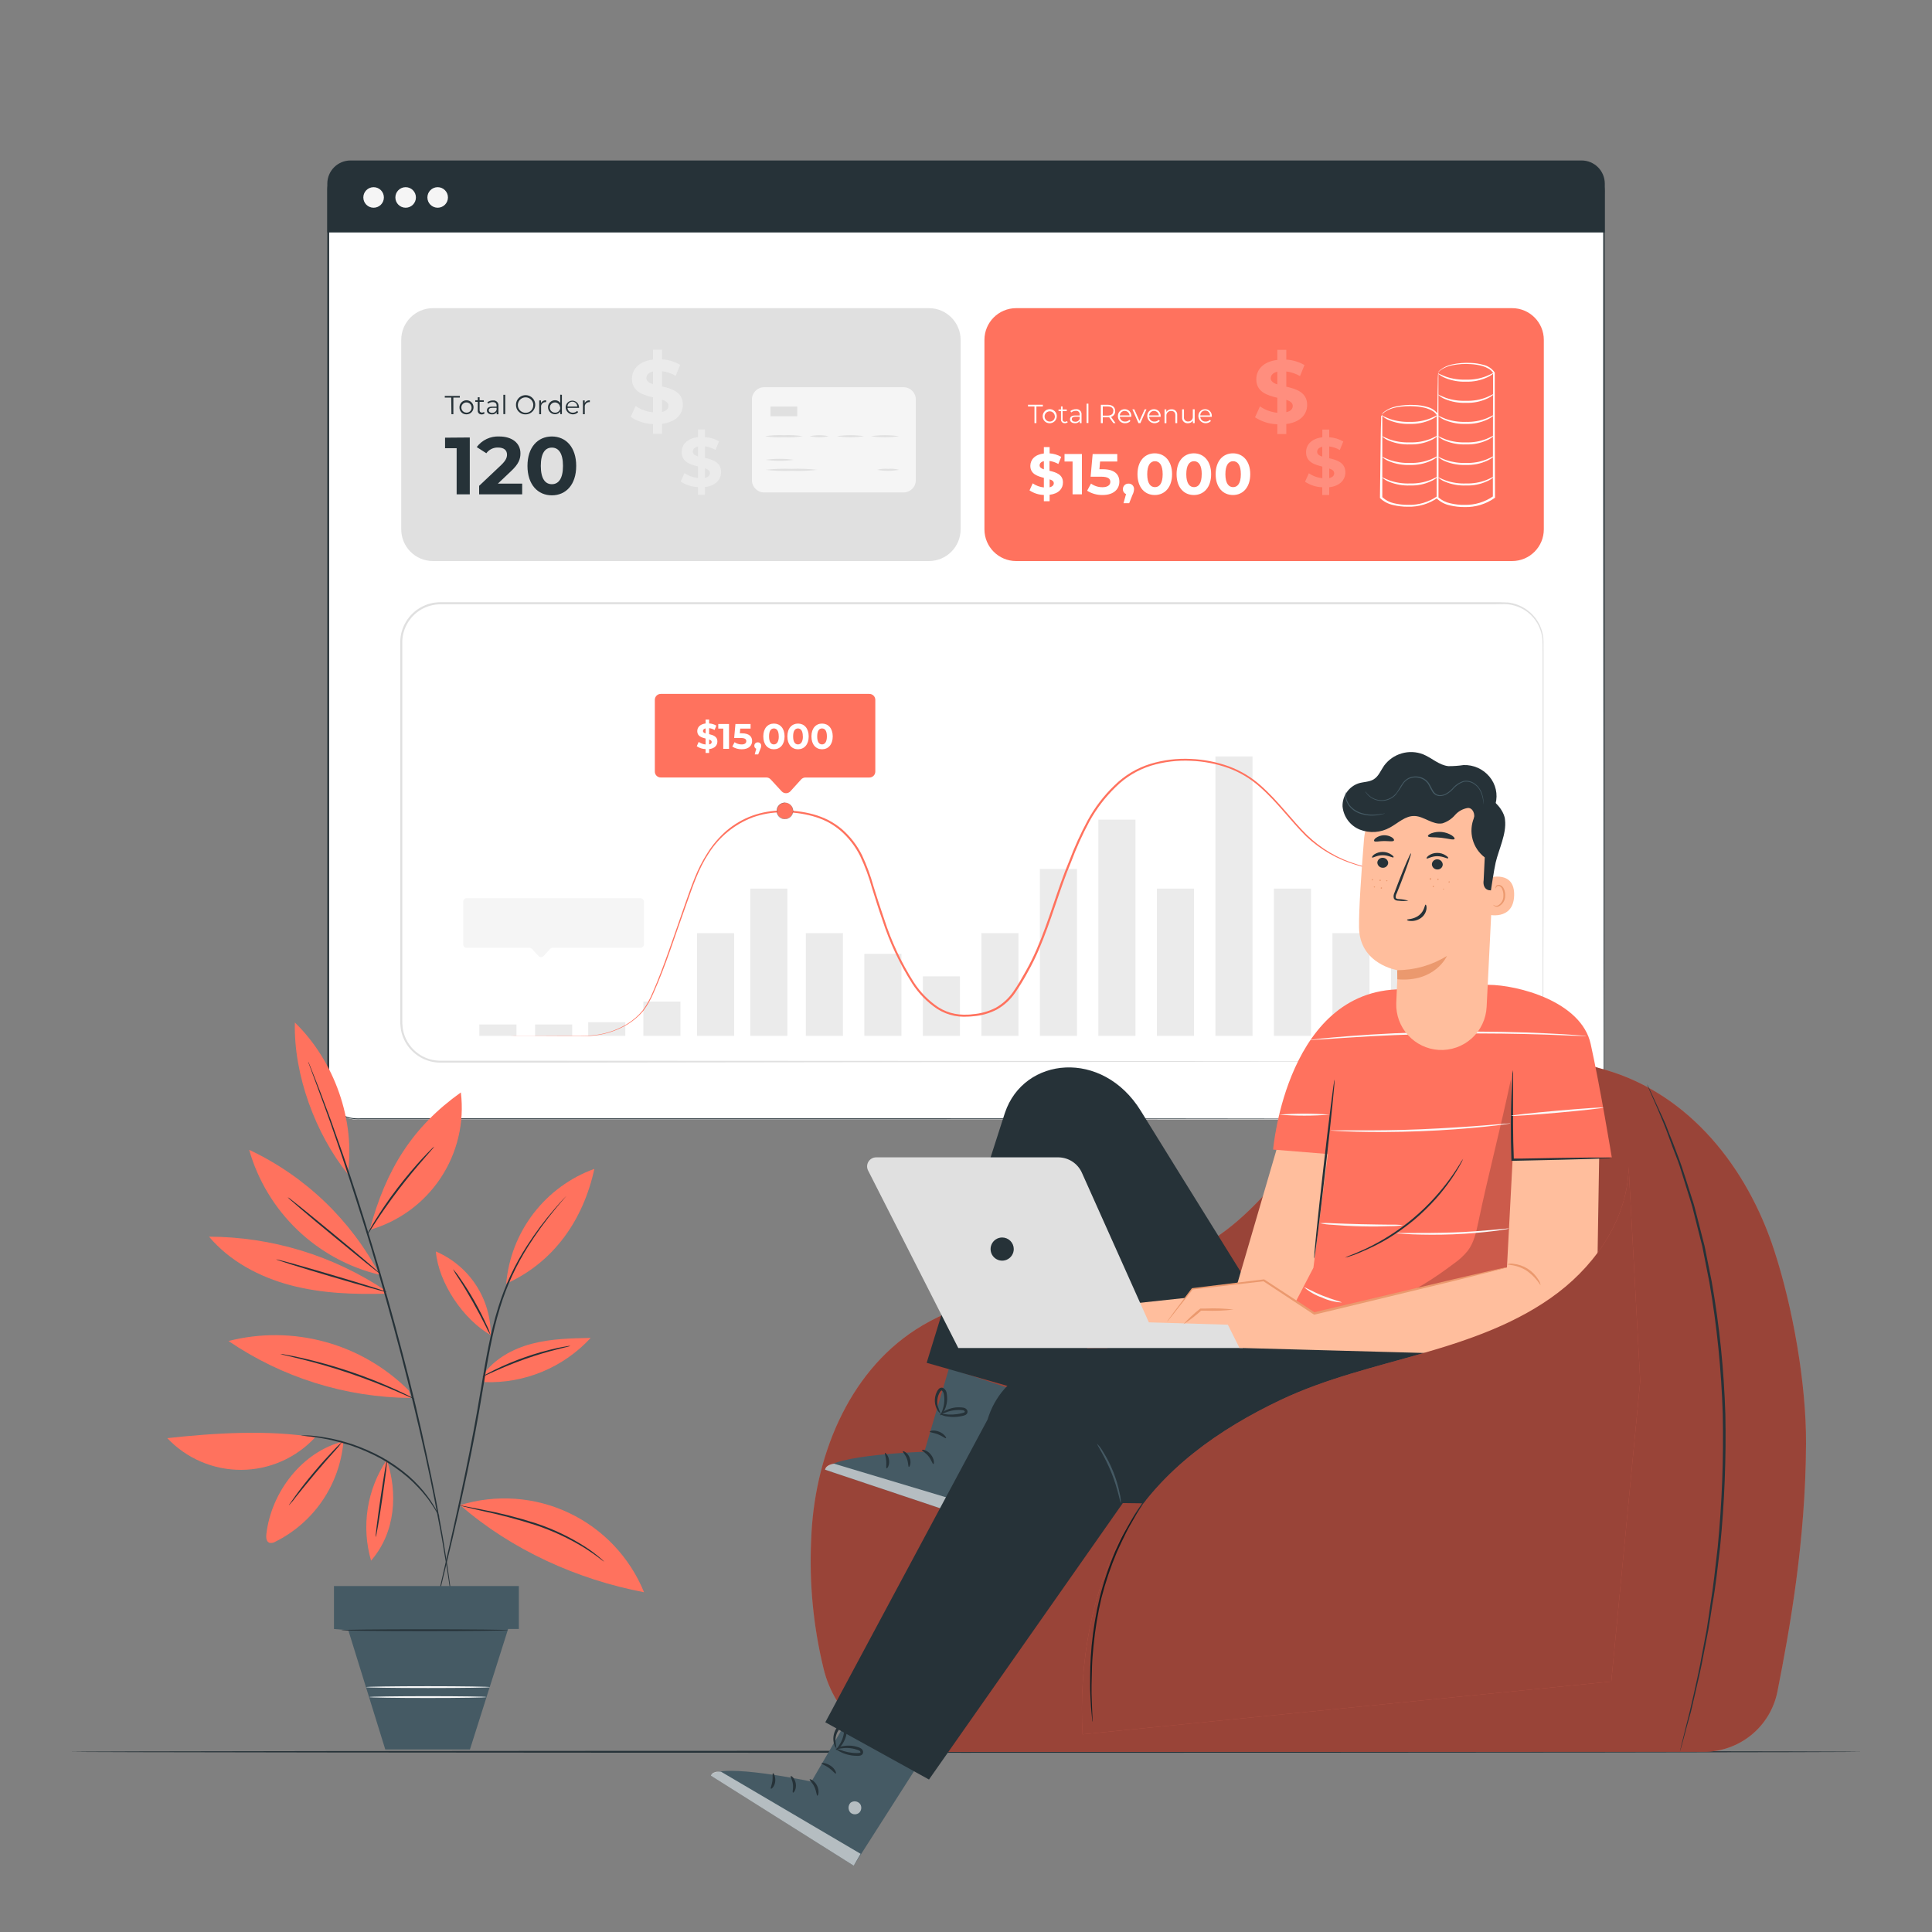 <?xml version="1.0" encoding="UTF-8"?> <svg xmlns="http://www.w3.org/2000/svg" width="500" height="500" viewBox="0 0 500 500" fill="none"><rect x="0" y="0" width="500" height="500" fill="#808080" stroke="none"/> <path d="M482 453.36C482 453.5 378.13 453.62 250 453.62C121.87 453.62 18 453.5 18 453.36C18 453.22 121.85 453.1 250 453.1C378.15 453.1 482 453.22 482 453.36Z" fill="#263238"></path> <path d="M407.9 42.03H92.15C88.168 42.03 84.94 45.258 84.94 49.24V282.5C84.94 286.482 88.168 289.71 92.15 289.71H407.9C411.882 289.71 415.11 286.482 415.11 282.5V49.24C415.11 45.258 411.882 42.03 407.9 42.03Z" fill="white"></path> <path d="M407.9 289.71C408.998 289.699 410.079 289.439 411.061 288.949C412.043 288.458 412.901 287.751 413.57 286.88C414.594 285.544 415.121 283.893 415.06 282.21C415.06 274.59 415.06 263.36 415.01 248.9C415.01 219.97 414.96 178.11 414.92 126.39C414.92 113.457 414.92 99.924 414.92 85.79C414.92 78.73 414.92 71.534 414.92 64.2V50.28C414.973 49.361 414.899 48.439 414.7 47.54C414.475 46.649 414.077 45.81 413.528 45.072C412.979 44.334 412.29 43.712 411.5 43.24C410.704 42.764 409.819 42.455 408.9 42.33C407.959 42.253 407.014 42.227 406.07 42.25H314.66H92.18C90.979 42.243 89.796 42.544 88.746 43.125C87.695 43.707 86.811 44.549 86.18 45.57C85.559 46.584 85.214 47.742 85.18 48.93C85.18 50.14 85.18 51.38 85.18 52.6V96.3C85.18 115.52 85.18 134.444 85.18 153.07C85.18 190.29 85.18 226.19 85.18 260.39V273.13C85.18 275.24 85.18 277.35 85.18 279.44C85.18 280.49 85.18 281.54 85.18 282.58C85.199 283.593 85.438 284.589 85.88 285.5C86.321 286.405 86.953 287.204 87.731 287.843C88.51 288.481 89.416 288.944 90.39 289.2C91.375 289.412 92.384 289.489 93.39 289.43H108.72H155.85H240.45L362.96 289.51L396.27 289.56H404.93C406.88 289.56 407.88 289.56 407.88 289.56H404.93H396.27H362.96L240.45 289.65H155.85H93.41C92.357 289.705 91.301 289.621 90.27 289.4C88.702 288.988 87.311 288.075 86.308 286.802C85.304 285.528 84.743 283.962 84.71 282.34V260.14C84.71 225.94 84.71 190.04 84.71 152.82V52.65C84.71 51.42 84.71 50.21 84.71 48.96C84.757 47.683 85.132 46.44 85.8 45.35C86.472 44.257 87.414 43.354 88.534 42.727C89.654 42.101 90.916 41.771 92.2 41.77H314.68H364.68H406C406.964 41.738 407.929 41.764 408.89 41.85C409.868 41.995 410.807 42.335 411.65 42.85C412.489 43.349 413.221 44.009 413.804 44.792C414.388 45.574 414.811 46.464 415.05 47.41C415.255 48.346 415.332 49.304 415.28 50.26V64.2C415.28 71.534 415.28 78.73 415.28 85.79C415.28 99.91 415.28 113.444 415.28 126.39C415.28 178.11 415.22 219.97 415.2 248.9C415.2 263.36 415.2 274.59 415.2 282.21C415.25 283.672 414.859 285.114 414.078 286.351C413.297 287.587 412.162 288.559 410.82 289.14C410.137 289.426 409.416 289.611 408.68 289.69L407.9 289.71Z" fill="#263238"></path> <path d="M391.33 79.75H262.98C258.446 79.75 254.77 83.426 254.77 87.96V136.99C254.77 141.524 258.446 145.2 262.98 145.2H391.33C395.864 145.2 399.54 141.524 399.54 136.99V87.96C399.54 83.426 395.864 79.75 391.33 79.75Z" fill="#FF725E"></path> <g opacity="0.2"> <path d="M332.89 109.73V112.33H330.57V109.8C328.517 109.746 326.519 109.123 324.8 108L326.08 105.17C327.408 106.1 328.956 106.668 330.57 106.82V102.94C328 102.32 325.13 101.46 325.13 98.15C325.13 95.69 326.91 93.58 330.57 93.15V90.54H332.89V93.07C334.549 93.162 336.163 93.645 337.6 94.48L336.44 97.33C335.347 96.7 334.141 96.292 332.89 96.13V100.07C335.46 100.67 338.29 101.53 338.29 104.79C338.29 107.21 336.53 109.29 332.89 109.73ZM330.57 99.49V96.2C329.34 96.47 328.86 97.2 328.86 97.91C328.86 98.62 329.55 99.16 330.57 99.49V99.49ZM334.57 105.07C334.57 104.26 333.9 103.82 332.9 103.47V106.67C334.05 106.42 334.56 105.81 334.56 105.07H334.57Z" fill="white"></path> </g> <g opacity="0.2"> <path d="M344 126.1V128.1H342.2V126.1C340.609 126.05 339.063 125.554 337.74 124.67L338.74 122.48C339.77 123.197 340.969 123.635 342.22 123.75V120.75C340.22 120.26 338.01 119.6 338.01 117.03C338.01 115.13 339.39 113.5 342.22 113.17V111.17H344V113.17C345.283 113.236 346.532 113.61 347.64 114.26L346.74 116.47C345.899 115.976 344.967 115.66 344 115.54V118.59C346 119.05 348.18 119.72 348.18 122.25C348.18 124.14 346.82 125.76 344 126.1ZM342.2 118.17V115.62C341.25 115.83 340.88 116.35 340.88 116.95C340.88 117.55 341.41 117.92 342.2 118.17V118.17ZM345.29 122.49C345.29 121.86 344.77 121.49 344 121.25V123.73C344.9 123.53 345.29 123.07 345.29 122.49V122.49Z" fill="white"></path> </g> <path d="M357.74 107.33C357.755 107.466 357.755 107.604 357.74 107.74C357.74 108.05 357.74 108.44 357.74 108.92C357.74 110 357.74 111.48 357.74 113.33V128.82V128.67C358.582 129.451 359.618 129.993 360.74 130.24C361.962 130.529 363.214 130.67 364.47 130.66C367.134 130.731 369.751 129.95 371.94 128.43L371.85 128.63C371.85 120.7 371.85 113.36 371.85 107.35V107.43C371.566 106.97 371.17 106.588 370.7 106.32C370.227 106.052 369.728 105.834 369.21 105.67C368.232 105.388 367.226 105.217 366.21 105.16C364.565 105.033 362.911 105.124 361.29 105.43C360.256 105.628 359.271 106.025 358.39 106.6C358.168 106.766 357.958 106.946 357.76 107.14C357.64 107.28 357.58 107.36 357.57 107.35C357.741 107.009 357.995 106.716 358.31 106.5C359.185 105.864 360.183 105.418 361.24 105.19C362.882 104.84 364.564 104.712 366.24 104.81C367.282 104.854 368.316 105.018 369.32 105.3C370.508 105.576 371.547 106.29 372.23 107.3V107.3C372.23 113.3 372.23 120.65 372.23 128.58V128.72L372.14 128.79C369.86 130.399 367.119 131.223 364.33 131.14C363.032 131.15 361.739 130.996 360.48 130.68C359.24 130.412 358.097 129.807 357.18 128.93L357.13 128.88V128.78C357.21 122.46 357.28 117.1 357.33 113.25C357.33 111.41 357.4 109.93 357.43 108.85C357.43 108.38 357.43 108 357.43 107.7C357.52 107.566 357.624 107.443 357.74 107.33V107.33Z" fill="white"></path> <path d="M372.2 107.37C371.65 107.901 371.006 108.325 370.3 108.62C368.617 109.389 366.779 109.759 364.93 109.7C363.084 109.778 361.242 109.457 359.53 108.76C358.818 108.484 358.163 108.077 357.6 107.56C357.6 107.48 358.39 107.93 359.67 108.42C361.362 108.994 363.145 109.252 364.93 109.18C366.713 109.234 368.488 108.928 370.15 108.28C371.42 107.76 372.15 107.29 372.2 107.37Z" fill="white"></path> <path d="M372.2 112.68C371.652 113.216 371.007 113.644 370.3 113.94C368.616 114.706 366.779 115.072 364.93 115.01C363.083 115.092 361.24 114.772 359.53 114.07C358.813 113.803 358.157 113.395 357.6 112.87C357.6 112.79 358.39 113.24 359.67 113.73C361.362 114.304 363.145 114.561 364.93 114.49C366.712 114.546 368.487 114.244 370.15 113.6C371.42 113.07 372.15 112.61 372.2 112.68Z" fill="white"></path> <path d="M372.2 118C371.65 118.531 371.006 118.955 370.3 119.25C368.616 120.017 366.779 120.386 364.93 120.33C363.084 120.408 361.242 120.087 359.53 119.39C358.818 119.114 358.163 118.707 357.6 118.19C357.6 118.11 358.39 118.56 359.67 119.05C361.363 119.619 363.145 119.877 364.93 119.81C366.713 119.864 368.488 119.558 370.15 118.91C371.42 118.39 372.15 117.92 372.2 118Z" fill="white"></path> <path d="M372.2 123.31C371.652 123.844 371.007 124.268 370.3 124.56C368.619 125.336 366.78 125.706 364.93 125.64C363.084 125.717 361.242 125.397 359.53 124.7C358.815 124.428 358.16 124.02 357.6 123.5C357.6 123.42 358.39 123.87 359.67 124.36C361.362 124.934 363.145 125.191 364.93 125.12C366.712 125.171 368.486 124.869 370.15 124.23C371.42 123.7 372.15 123.24 372.2 123.31Z" fill="white"></path> <path d="M372.26 96.44C372.284 96.646 372.284 96.854 372.26 97.06C372.26 97.513 372.26 98.113 372.26 98.86C372.26 100.47 372.26 102.74 372.26 105.57V128.82L372.2 128.67C373.078 129.463 374.151 130.008 375.31 130.25C376.534 130.544 377.791 130.682 379.05 130.66C381.687 130.718 384.275 129.937 386.44 128.43L386.35 128.63C386.35 116.21 386.4 104.9 386.41 96.46V96.53C386.122 96.053 385.711 95.662 385.22 95.4C384.745 95.121 384.238 94.899 383.71 94.74C382.731 94.464 381.725 94.296 380.71 94.24C379.064 94.115 377.408 94.216 375.79 94.54C374.767 94.739 373.795 95.14 372.93 95.72C372.712 95.876 372.511 96.053 372.33 96.25C372.2 96.38 372.15 96.46 372.14 96.46C372.13 96.46 372.14 96.36 372.28 96.21C372.453 95.994 372.651 95.8 372.87 95.63C373.722 94.996 374.701 94.553 375.74 94.33C377.38 93.966 379.063 93.831 380.74 93.93C381.788 93.97 382.828 94.131 383.84 94.41C385.058 94.67 386.131 95.385 386.84 96.41V96.49C386.84 104.93 386.84 116.24 386.91 128.66V128.8L386.82 128.87C384.561 130.462 381.852 131.289 379.09 131.23C377.787 131.24 376.487 131.092 375.22 130.79C373.953 130.526 372.786 129.913 371.85 129.02L371.8 128.96V128.86C371.88 119.44 371.95 111.35 372 105.57C372 102.74 372.08 100.48 372.1 98.87C372.1 98.13 372.1 97.54 372.15 97.09C372.165 96.87 372.201 96.652 372.26 96.44V96.44Z" fill="white"></path> <path d="M386.72 107.37C386.17 107.901 385.526 108.325 384.82 108.62C383.138 109.392 381.3 109.762 379.45 109.7C377.604 109.778 375.762 109.457 374.05 108.76C373.338 108.484 372.683 108.077 372.12 107.56C372.12 107.48 372.91 107.93 374.19 108.42C375.882 108.994 377.665 109.252 379.45 109.18C381.233 109.234 383.008 108.928 384.67 108.28C385.94 107.76 386.67 107.29 386.72 107.37Z" fill="white"></path> <path d="M386.72 112.68C386.172 113.216 385.527 113.644 384.82 113.94C383.137 114.708 381.299 115.075 379.45 115.01C377.603 115.092 375.76 114.772 374.05 114.07C373.333 113.803 372.677 113.395 372.12 112.87C372.12 112.79 372.91 113.24 374.19 113.73C375.882 114.304 377.665 114.561 379.45 114.49C381.232 114.546 383.007 114.244 384.67 113.6C385.94 113.07 386.67 112.61 386.72 112.68Z" fill="white"></path> <path d="M386.72 101.92C386.172 102.457 385.527 102.884 384.82 103.18C383.137 103.949 381.299 104.315 379.45 104.25C377.603 104.333 375.76 104.012 374.05 103.31C373.335 103.038 372.68 102.631 372.12 102.11C372.12 102.03 372.91 102.48 374.19 102.97C375.882 103.544 377.665 103.802 379.45 103.73C381.232 103.787 383.007 103.484 384.67 102.84C385.94 102.31 386.67 101.85 386.72 101.92Z" fill="white"></path> <path d="M386.72 96.441C386.17 96.972 385.526 97.395 384.82 97.691C383.137 98.458 381.299 98.828 379.45 98.771C377.604 98.848 375.762 98.527 374.05 97.831C373.338 97.554 372.683 97.147 372.12 96.631C372.12 96.551 372.91 96.991 374.19 97.481C375.881 98.058 377.664 98.319 379.45 98.251C381.233 98.304 383.008 97.998 384.67 97.351C385.94 96.831 386.67 96.361 386.72 96.441Z" fill="white"></path> <path d="M386.72 118C386.17 118.531 385.526 118.955 384.82 119.25C383.137 120.018 381.299 120.387 379.45 120.33C377.604 120.408 375.762 120.087 374.05 119.39C373.338 119.114 372.683 118.707 372.12 118.19C372.12 118.11 372.91 118.56 374.19 119.05C375.883 119.619 377.665 119.877 379.45 119.81C381.233 119.864 383.008 119.558 384.67 118.91C385.94 118.39 386.67 117.92 386.72 118Z" fill="white"></path> <path d="M386.72 123.31C386.172 123.844 385.527 124.268 384.82 124.56C383.14 125.337 381.3 125.707 379.45 125.64C377.604 125.717 375.762 125.397 374.05 124.7C373.335 124.428 372.68 124.02 372.12 123.5C372.12 123.42 372.91 123.87 374.19 124.36C375.882 124.934 377.665 125.191 379.45 125.12C381.232 125.171 383.006 124.869 384.67 124.23C385.94 123.7 386.67 123.24 386.72 123.31Z" fill="white"></path> <path d="M240.39 79.75H112.06C107.52 79.75 103.84 83.43 103.84 87.97V136.98C103.84 141.52 107.52 145.2 112.06 145.2H240.39C244.93 145.2 248.61 141.52 248.61 136.98V87.97C248.61 83.43 244.93 79.75 240.39 79.75Z" fill="#E0E0E0"></path> <path d="M171.32 109.68V112.28H169V109.75C166.941 109.686 164.942 109.045 163.23 107.9L164.5 105.07C165.832 105.999 167.383 106.564 169 106.71V102.84C166.43 102.22 163.55 101.36 163.55 98.05C163.55 95.59 165.34 93.48 169 93.05V90.49H171.32V93C172.976 93.091 174.587 93.574 176.02 94.41L174.86 97.26C173.773 96.625 172.569 96.216 171.32 96.06V100C173.89 100.6 176.72 101.46 176.72 104.72C176.72 107.16 175 109.24 171.32 109.68ZM169 99.44V96.15C167.77 96.42 167.28 97.1 167.28 97.86C167.28 98.62 168 99.11 169 99.44ZM173 105.02C173 104.21 172.32 103.77 171.33 103.42V106.62C172.48 106.37 173 105.76 173 105V105.02Z" fill="#EBEBEB"></path> <path d="M182.43 126.05V128.05H180.63V126.05C179.036 125.999 177.488 125.504 176.16 124.62L177.16 122.43C178.191 123.147 179.39 123.585 180.64 123.7V120.7C178.64 120.22 176.42 119.56 176.42 116.99C176.42 115.09 177.81 113.46 180.64 113.13V111.13H182.44V113.13C183.723 113.196 184.972 113.57 186.08 114.22L185.18 116.43C184.339 115.937 183.407 115.621 182.44 115.5V118.5C184.44 118.96 186.62 119.63 186.62 122.16C186.61 124.09 185.24 125.71 182.43 126.05ZM180.63 118.12V115.57C179.68 115.78 179.3 116.3 179.3 116.9C179.3 117.5 179.84 117.87 180.63 118.12ZM183.72 122.44C183.72 121.81 183.2 121.44 182.43 121.2V123.68C183.32 123.48 183.72 123 183.72 122.44Z" fill="#EBEBEB"></path> <path d="M116.78 102.89H115.11V102.46H119V102.89H117.33V107.2H116.83L116.78 102.89Z" fill="#263238"></path> <path d="M118.91 105.42C118.908 105.059 119.013 104.707 119.212 104.406C119.411 104.105 119.694 103.871 120.026 103.731C120.359 103.592 120.725 103.555 121.079 103.624C121.433 103.693 121.758 103.865 122.013 104.119C122.269 104.373 122.443 104.698 122.514 105.051C122.585 105.404 122.55 105.771 122.412 106.104C122.275 106.437 122.042 106.722 121.742 106.922C121.443 107.123 121.09 107.23 120.73 107.23C120.49 107.238 120.25 107.197 120.026 107.109C119.802 107.021 119.599 106.888 119.428 106.719C119.258 106.549 119.124 106.346 119.034 106.123C118.945 105.9 118.903 105.66 118.91 105.42V105.42ZM122.05 105.42C122.04 105.159 121.954 104.906 121.801 104.694C121.649 104.482 121.437 104.319 121.193 104.226C120.949 104.134 120.682 104.115 120.427 104.173C120.173 104.23 119.94 104.362 119.76 104.551C119.579 104.739 119.458 104.977 119.412 105.234C119.366 105.492 119.396 105.757 119.5 105.997C119.603 106.237 119.775 106.441 119.994 106.584C120.213 106.726 120.469 106.802 120.73 106.8C120.909 106.803 121.087 106.769 121.253 106.7C121.418 106.631 121.568 106.528 121.692 106.399C121.816 106.269 121.912 106.115 121.973 105.947C122.035 105.778 122.061 105.599 122.05 105.42V105.42Z" fill="#263238"></path> <path d="M125.4 107.001C125.184 107.171 124.915 107.26 124.64 107.251C124.506 107.259 124.372 107.24 124.247 107.192C124.122 107.145 124.008 107.072 123.913 106.977C123.819 106.883 123.745 106.769 123.698 106.643C123.651 106.518 123.631 106.384 123.64 106.251V104.001H123V103.591H123.64V102.811H124.12V103.591H125.21V104.001H124.12V106.131C124.107 106.216 124.115 106.304 124.141 106.386C124.167 106.469 124.212 106.544 124.271 106.607C124.331 106.669 124.405 106.718 124.486 106.748C124.567 106.778 124.654 106.789 124.74 106.781C124.932 106.784 125.12 106.72 125.27 106.601L125.4 107.001Z" fill="#263238"></path> <path d="M129 105V107.21H128.54V106.65C128.406 106.85 128.222 107.01 128.005 107.113C127.789 107.217 127.549 107.261 127.31 107.24C126.51 107.24 126.01 106.82 126.01 106.24C126.01 105.66 126.36 105.24 127.39 105.24H128.52V105C128.52 104.39 128.17 104.06 127.52 104.06C127.086 104.053 126.663 104.202 126.33 104.48L126.12 104.12C126.531 103.794 127.045 103.624 127.57 103.64C127.758 103.614 127.949 103.63 128.13 103.688C128.31 103.746 128.476 103.844 128.613 103.975C128.751 104.106 128.857 104.266 128.924 104.443C128.991 104.621 129.017 104.811 129 105V105ZM128.52 106.14V105.55H127.4C126.71 105.55 126.49 105.83 126.49 106.19C126.49 106.55 126.82 106.86 127.39 106.86C127.624 106.864 127.854 106.796 128.049 106.666C128.244 106.535 128.394 106.348 128.48 106.13L128.52 106.14Z" fill="#263238"></path> <path d="M130.27 102.17H130.75V107.17H130.27V102.17Z" fill="#263238"></path> <path d="M133.54 104.831C133.524 104.336 133.656 103.847 133.919 103.427C134.183 103.008 134.565 102.676 135.018 102.475C135.471 102.274 135.973 102.213 136.461 102.299C136.949 102.385 137.4 102.614 137.757 102.958C138.113 103.302 138.359 103.744 138.463 104.229C138.567 104.713 138.524 105.217 138.34 105.677C138.155 106.137 137.838 106.531 137.428 106.81C137.019 107.089 136.535 107.238 136.04 107.241C135.715 107.256 135.391 107.204 135.087 107.09C134.783 106.975 134.505 106.8 134.271 106.574C134.037 106.348 133.851 106.077 133.726 105.778C133.6 105.478 133.537 105.156 133.54 104.831V104.831ZM138.02 104.831C138.02 104.435 137.903 104.048 137.683 103.72C137.463 103.391 137.151 103.134 136.785 102.983C136.42 102.832 136.018 102.792 135.63 102.869C135.242 102.946 134.885 103.137 134.606 103.417C134.326 103.696 134.135 104.053 134.058 104.441C133.981 104.828 134.021 105.231 134.172 105.596C134.323 105.962 134.58 106.274 134.909 106.494C135.238 106.713 135.624 106.831 136.02 106.831C136.283 106.838 136.546 106.791 136.79 106.692C137.035 106.594 137.257 106.447 137.443 106.259C137.628 106.072 137.773 105.848 137.869 105.603C137.965 105.357 138.01 105.094 138 104.831H138.02Z" fill="#263238"></path> <path d="M141.34 103.61V104.07H141.23C141.06 104.061 140.891 104.09 140.733 104.154C140.576 104.219 140.435 104.317 140.32 104.442C140.206 104.567 140.12 104.716 140.07 104.879C140.02 105.041 140.006 105.212 140.03 105.38V107.2H139.55V103.63H140V104.33C140.123 104.088 140.317 103.889 140.557 103.76C140.796 103.631 141.07 103.579 141.34 103.61V103.61Z" fill="#263238"></path> <path d="M145.42 102.171V107.171H145V106.461C144.858 106.695 144.656 106.886 144.415 107.017C144.174 107.147 143.903 107.21 143.63 107.201C143.15 107.201 142.689 107.01 142.35 106.67C142.011 106.331 141.82 105.871 141.82 105.391C141.82 104.911 142.011 104.45 142.35 104.111C142.689 103.771 143.15 103.581 143.63 103.581C143.896 103.57 144.161 103.63 144.397 103.752C144.634 103.875 144.835 104.057 144.98 104.281V102.141L145.42 102.171ZM144.95 105.421C144.94 105.16 144.853 104.907 144.701 104.695C144.549 104.483 144.337 104.32 144.093 104.227C143.848 104.134 143.582 104.116 143.327 104.173C143.073 104.231 142.84 104.363 142.66 104.551C142.479 104.74 142.358 104.978 142.312 105.235C142.266 105.492 142.296 105.757 142.4 105.997C142.503 106.237 142.675 106.441 142.894 106.584C143.112 106.727 143.369 106.802 143.63 106.801C143.813 106.811 143.997 106.782 144.168 106.716C144.34 106.65 144.496 106.549 144.625 106.419C144.754 106.288 144.855 106.132 144.919 105.96C144.984 105.788 145.011 105.604 145 105.421H144.95Z" fill="#263238"></path> <path d="M149.87 105.56H146.87C146.879 105.734 146.922 105.905 146.998 106.062C147.073 106.219 147.18 106.359 147.31 106.474C147.44 106.59 147.592 106.678 147.757 106.734C147.922 106.79 148.096 106.813 148.27 106.8C148.474 106.807 148.678 106.77 148.866 106.69C149.054 106.611 149.223 106.491 149.36 106.34L149.63 106.65C149.375 106.918 149.046 107.105 148.685 107.187C148.325 107.269 147.948 107.243 147.602 107.111C147.256 106.98 146.956 106.749 146.741 106.449C146.525 106.148 146.403 105.79 146.39 105.42C146.39 104.962 146.572 104.522 146.897 104.197C147.221 103.873 147.661 103.69 148.12 103.69C148.579 103.69 149.019 103.873 149.343 104.197C149.668 104.522 149.85 104.962 149.85 105.42L149.87 105.56ZM146.87 105.21H149.39C149.39 104.876 149.257 104.556 149.021 104.319C148.785 104.083 148.464 103.95 148.13 103.95C147.796 103.95 147.475 104.083 147.239 104.319C147.003 104.556 146.87 104.876 146.87 105.21V105.21Z" fill="#263238"></path> <path d="M152.65 103.61V104.07H152.54C152.37 104.061 152.201 104.09 152.043 104.154C151.886 104.218 151.745 104.317 151.63 104.442C151.516 104.567 151.43 104.716 151.38 104.879C151.33 105.041 151.316 105.212 151.34 105.38V107.2H150.86V103.63H151.32V104.33C151.442 104.089 151.635 103.892 151.873 103.763C152.11 103.634 152.381 103.581 152.65 103.61Z" fill="#263238"></path> <path d="M121.58 113.221V127.931H118.18V116.001H115.18V113.271L121.58 113.221Z" fill="#263238"></path> <path d="M135.14 125.161V127.931H124V125.731L129.68 120.371C130.98 119.121 131.21 118.371 131.21 117.651C131.21 116.501 130.41 115.821 128.86 115.821C128.278 115.807 127.701 115.934 127.178 116.192C126.656 116.45 126.203 116.83 125.86 117.301L123.38 115.701C124.053 114.799 124.938 114.077 125.957 113.599C126.975 113.121 128.096 112.902 129.22 112.961C132.5 112.961 134.69 114.651 134.69 117.321C134.69 118.751 134.29 120.051 132.23 121.961L128.85 125.161H135.14Z" fill="#263238"></path> <path d="M136.51 120.58C136.51 115.72 139.2 112.96 142.82 112.96C146.44 112.96 149.12 115.72 149.12 120.58C149.12 125.44 146.45 128.19 142.82 128.19C139.19 128.19 136.51 125.43 136.51 120.58ZM145.7 120.58C145.7 117.23 144.52 115.84 142.82 115.84C141.12 115.84 139.96 117.23 139.96 120.58C139.96 123.93 141.13 125.31 142.82 125.31C144.51 125.31 145.7 123.92 145.7 120.58Z" fill="#263238"></path> <path d="M233.84 100.21H197.77C196.019 100.21 194.6 101.629 194.6 103.38V124.27C194.6 126.021 196.019 127.44 197.77 127.44H233.84C235.591 127.44 237.01 126.021 237.01 124.27V103.38C237.01 101.629 235.591 100.21 233.84 100.21Z" fill="#F5F5F5"></path> <path d="M206.32 105.221H199.41V107.731H206.32V105.221Z" fill="#E0E0E0"></path> <path d="M207.76 112.89C206.145 113.159 204.505 113.25 202.87 113.16C201.231 113.25 199.588 113.159 197.97 112.89C199.59 112.634 201.232 112.547 202.87 112.63C204.504 112.547 206.143 112.634 207.76 112.89V112.89Z" fill="#E0E0E0"></path> <path d="M214.46 112.89C212.85 113.25 211.18 113.25 209.57 112.89C211.181 112.543 212.848 112.543 214.46 112.89V112.89Z" fill="#E0E0E0"></path> <path d="M232.67 112.89C230.246 113.25 227.783 113.25 225.36 112.89C227.784 112.543 230.246 112.543 232.67 112.89V112.89Z" fill="#E0E0E0"></path> <path d="M223.63 112.89C221.29 113.25 218.909 113.25 216.57 112.89C218.91 112.543 221.289 112.543 223.63 112.89V112.89Z" fill="#E0E0E0"></path> <path d="M205.39 119C202.993 119.347 200.558 119.347 198.16 119C200.558 118.654 202.993 118.654 205.39 119V119Z" fill="#E0E0E0"></path> <path d="M211.53 121.59C209.311 121.853 207.074 121.94 204.84 121.85C202.61 121.94 200.376 121.853 198.16 121.59C200.377 121.333 202.61 121.246 204.84 121.33C207.074 121.246 209.31 121.333 211.53 121.59Z" fill="#E0E0E0"></path> <path d="M232.67 121.59C230.803 121.937 228.887 121.937 227.02 121.59C227.937 121.336 228.892 121.248 229.84 121.33C230.791 121.247 231.75 121.335 232.67 121.59V121.59Z" fill="#E0E0E0"></path> <path d="M267.72 105.19H266.05V104.75H269.89V105.19H268.22V109.5H267.72V105.19Z" fill="white"></path> <path d="M269.85 107.711C269.85 107.351 269.957 106.999 270.157 106.699C270.357 106.4 270.641 106.167 270.974 106.029C271.306 105.891 271.672 105.855 272.025 105.926C272.378 105.996 272.703 106.169 272.957 106.424C273.212 106.678 273.385 107.003 273.455 107.356C273.525 107.709 273.489 108.075 273.352 108.407C273.214 108.74 272.981 109.024 272.681 109.224C272.382 109.424 272.03 109.531 271.67 109.531C271.429 109.539 271.188 109.498 270.964 109.409C270.739 109.321 270.535 109.187 270.365 109.016C270.194 108.845 270.06 108.641 269.972 108.417C269.883 108.192 269.842 107.952 269.85 107.711V107.711ZM272.99 107.711C272.978 107.45 272.89 107.199 272.737 106.988C272.583 106.777 272.371 106.616 272.127 106.525C271.882 106.433 271.616 106.416 271.362 106.475C271.108 106.533 270.877 106.666 270.697 106.855C270.517 107.044 270.397 107.282 270.352 107.539C270.306 107.795 270.337 108.06 270.441 108.299C270.545 108.539 270.717 108.742 270.935 108.885C271.154 109.027 271.409 109.102 271.67 109.101C271.851 109.105 272.031 109.072 272.199 109.003C272.366 108.934 272.517 108.831 272.643 108.7C272.768 108.569 272.864 108.413 272.926 108.243C272.987 108.073 273.013 107.891 273 107.711H272.99Z" fill="white"></path> <path d="M276.33 109.28C276.118 109.451 275.852 109.54 275.58 109.53C275.446 109.539 275.312 109.519 275.187 109.472C275.062 109.425 274.948 109.352 274.853 109.257C274.759 109.162 274.685 109.049 274.638 108.923C274.591 108.798 274.571 108.664 274.58 108.53V106.38H273.94V105.97H274.58V105.19H275V105.97H276.08V106.38H275V108.51C274.987 108.596 274.994 108.683 275.021 108.766C275.047 108.849 275.092 108.924 275.151 108.987C275.211 109.049 275.284 109.097 275.366 109.128C275.447 109.158 275.534 109.169 275.62 109.16C275.811 109.167 275.998 109.099 276.14 108.97L276.33 109.28Z" fill="white"></path> <path d="M279.9 107.29V109.5H279.44V108.94C279.307 109.14 279.122 109.3 278.906 109.404C278.689 109.507 278.449 109.551 278.21 109.53C277.4 109.53 276.91 109.11 276.91 108.53C276.91 107.95 277.26 107.53 278.28 107.53H279.42V107.32C279.44 107.184 279.429 107.046 279.385 106.915C279.342 106.784 279.269 106.666 279.172 106.569C279.075 106.471 278.956 106.398 278.826 106.355C278.695 106.312 278.556 106.3 278.42 106.32C277.987 106.317 277.565 106.465 277.23 106.74L277.01 106.39C277.421 106.063 277.934 105.889 278.46 105.9C278.651 105.876 278.845 105.894 279.027 105.954C279.21 106.015 279.376 106.115 279.515 106.249C279.653 106.382 279.76 106.545 279.826 106.726C279.893 106.906 279.918 107.099 279.9 107.29ZM279.42 108.43V107.84H278.3C277.61 107.84 277.38 108.11 277.38 108.48C277.38 108.85 277.71 109.15 278.28 109.15C278.522 109.166 278.762 109.104 278.967 108.975C279.171 108.846 279.33 108.655 279.42 108.43V108.43Z" fill="white"></path> <path d="M281.2 104.471H281.68V109.471H281.2V104.471Z" fill="white"></path> <path d="M288.14 109.501L287.06 108.001H286.68H285.4V109.511H284.9V104.761H286.68C287.88 104.761 288.61 105.371 288.61 106.391C288.626 106.725 288.528 107.055 288.332 107.326C288.136 107.597 287.853 107.792 287.53 107.881L288.69 109.511L288.14 109.501ZM288.14 106.381C288.14 105.621 287.64 105.191 286.69 105.191H285.4V107.561H286.66C287.61 107.561 288.11 107.121 288.11 106.381H288.14Z" fill="white"></path> <path d="M292.8 107.861H289.8C289.809 108.035 289.852 108.205 289.928 108.362C290.003 108.519 290.109 108.659 290.239 108.775C290.37 108.89 290.522 108.978 290.687 109.034C290.852 109.09 291.026 109.113 291.2 109.101C291.404 109.108 291.607 109.07 291.795 108.991C291.984 108.911 292.152 108.792 292.29 108.641L292.56 108.951C292.388 109.143 292.177 109.294 291.94 109.395C291.703 109.495 291.447 109.541 291.19 109.531C290.945 109.545 290.7 109.508 290.47 109.422C290.24 109.336 290.03 109.203 289.854 109.032C289.679 108.861 289.54 108.655 289.448 108.428C289.356 108.2 289.312 107.956 289.32 107.711C289.307 107.476 289.343 107.241 289.426 107.02C289.508 106.8 289.634 106.598 289.797 106.429C289.961 106.259 290.157 106.125 290.374 106.034C290.591 105.943 290.824 105.898 291.06 105.901C291.295 105.896 291.529 105.94 291.746 106.031C291.963 106.121 292.16 106.256 292.322 106.426C292.485 106.596 292.61 106.798 292.691 107.019C292.771 107.24 292.805 107.476 292.79 107.711C292.79 107.711 292.8 107.811 292.8 107.861ZM289.8 107.501H292.33C292.302 107.185 292.156 106.891 291.922 106.676C291.688 106.462 291.382 106.343 291.065 106.343C290.747 106.343 290.442 106.462 290.207 106.676C289.973 106.891 289.828 107.185 289.8 107.501V107.501Z" fill="white"></path> <path d="M296.71 105.931L295.13 109.501H294.63L293.06 105.931H293.56L294.89 108.931L296.24 105.931H296.71Z" fill="white"></path> <path d="M300.39 107.861H297.39C297.4 108.034 297.445 108.204 297.521 108.36C297.596 108.516 297.703 108.656 297.833 108.771C297.963 108.887 298.114 108.975 298.279 109.032C298.443 109.088 298.617 109.112 298.79 109.101C298.994 109.109 299.198 109.072 299.386 108.992C299.575 108.913 299.743 108.793 299.88 108.641L300.16 108.951C299.903 109.218 299.573 109.403 299.211 109.484C298.849 109.565 298.471 109.538 298.125 109.406C297.779 109.273 297.479 109.042 297.263 108.741C297.047 108.439 296.924 108.081 296.91 107.711C296.898 107.476 296.934 107.241 297.016 107.02C297.098 106.8 297.225 106.598 297.388 106.429C297.551 106.259 297.747 106.125 297.964 106.034C298.181 105.943 298.415 105.898 298.65 105.901C298.885 105.896 299.119 105.94 299.336 106.031C299.554 106.121 299.75 106.256 299.913 106.426C300.075 106.596 300.201 106.798 300.281 107.019C300.362 107.24 300.395 107.476 300.38 107.711C300.38 107.711 300.39 107.811 300.39 107.861ZM297.39 107.501H299.92C299.892 107.185 299.746 106.891 299.512 106.676C299.278 106.462 298.972 106.343 298.655 106.343C298.338 106.343 298.032 106.462 297.798 106.676C297.564 106.891 297.418 107.185 297.39 107.501V107.501Z" fill="white"></path> <path d="M304.66 107.43V109.5H304.18V107.5C304.18 106.74 303.79 106.36 303.11 106.36C302.939 106.348 302.767 106.373 302.607 106.434C302.447 106.495 302.302 106.59 302.183 106.713C302.064 106.836 301.973 106.984 301.917 107.146C301.861 107.308 301.842 107.48 301.86 107.65V109.52H301.38V105.95H301.84V106.61C301.986 106.386 302.188 106.204 302.427 106.083C302.666 105.961 302.933 105.905 303.2 105.92C303.4 105.906 303.6 105.936 303.787 106.007C303.974 106.079 304.143 106.191 304.282 106.335C304.422 106.479 304.527 106.651 304.593 106.841C304.658 107.03 304.681 107.231 304.66 107.43Z" fill="white"></path> <path d="M309.18 105.93V109.5H308.72V108.85C308.586 109.067 308.397 109.245 308.172 109.364C307.947 109.484 307.694 109.541 307.44 109.53C307.235 109.551 307.028 109.525 306.833 109.456C306.639 109.386 306.464 109.273 306.319 109.127C306.174 108.98 306.064 108.802 305.996 108.607C305.929 108.413 305.906 108.205 305.93 108V105.93H306.41V107.93C306.387 108.08 306.398 108.232 306.442 108.377C306.486 108.521 306.563 108.654 306.666 108.765C306.769 108.875 306.896 108.961 307.037 109.016C307.178 109.071 307.329 109.093 307.48 109.08C307.649 109.088 307.818 109.06 307.976 108.996C308.133 108.933 308.274 108.836 308.39 108.712C308.506 108.589 308.594 108.441 308.648 108.28C308.701 108.119 308.719 107.949 308.7 107.78V105.91L309.18 105.93Z" fill="white"></path> <path d="M313.63 107.861H310.63C310.639 108.035 310.682 108.205 310.758 108.362C310.833 108.519 310.939 108.659 311.07 108.775C311.2 108.89 311.352 108.978 311.517 109.034C311.682 109.09 311.856 109.113 312.03 109.101C312.234 109.108 312.437 109.07 312.626 108.991C312.814 108.911 312.983 108.792 313.12 108.641L313.39 108.951C313.133 109.218 312.803 109.403 312.441 109.484C312.079 109.565 311.701 109.538 311.355 109.406C311.009 109.273 310.709 109.042 310.493 108.741C310.277 108.439 310.154 108.081 310.14 107.711C310.128 107.475 310.164 107.239 310.247 107.018C310.329 106.796 310.457 106.595 310.621 106.425C310.785 106.255 310.983 106.121 311.201 106.031C311.419 105.941 311.654 105.896 311.89 105.901C312.125 105.896 312.358 105.94 312.575 106.031C312.792 106.121 312.988 106.256 313.149 106.426C313.311 106.597 313.436 106.799 313.515 107.02C313.594 107.241 313.627 107.476 313.61 107.711L313.63 107.861ZM310.63 107.501H313.15C313.15 107.167 313.017 106.846 312.781 106.61C312.545 106.373 312.224 106.241 311.89 106.241C311.556 106.241 311.235 106.373 310.999 106.61C310.763 106.846 310.63 107.167 310.63 107.501V107.501Z" fill="white"></path> <path d="M271.64 128.05V129.72H270.15V128.1C268.826 128.058 267.541 127.645 266.44 126.91L267.26 125.09C268.117 125.683 269.112 126.048 270.15 126.15V123.66C268.5 123.25 266.65 122.66 266.65 120.57C266.65 118.99 267.8 117.63 270.15 117.36V115.71H271.64V117.33C272.697 117.395 273.725 117.706 274.64 118.24L273.9 120.08C273.195 119.673 272.417 119.408 271.61 119.3V121.84C273.27 122.22 275.09 122.78 275.09 124.84C275.12 126.43 274 127.77 271.64 128.05ZM270.15 121.46V119.35C269.36 119.53 269.05 119.96 269.05 120.45C269.05 120.94 269.5 121.26 270.15 121.46V121.46ZM272.72 125.06C272.72 124.54 272.29 124.25 271.64 124.06V126.12C272.39 125.92 272.72 125.53 272.72 125.06V125.06Z" fill="white"></path> <path d="M280 117.5V127.93H277.58V119.44H275.5V117.5H280Z" fill="white"></path> <path d="M289.69 124.65C289.69 126.5 288.33 128.11 285.35 128.11C283.937 128.136 282.547 127.75 281.35 127L282.35 125.15C283.223 125.778 284.275 126.107 285.35 126.09C286.56 126.09 287.35 125.58 287.35 124.73C287.35 123.88 286.81 123.37 284.92 123.37H282.25L282.78 117.5H289.15V119.44H284.7L284.53 121.44H285.38C288.47 121.42 289.69 122.81 289.69 124.65Z" fill="white"></path> <path d="M293.49 126.591C293.47 127.112 293.329 127.622 293.08 128.081L292.23 130.231H290.76L291.42 127.861C291.169 127.76 290.956 127.584 290.81 127.356C290.665 127.128 290.595 126.86 290.61 126.591C290.604 126.4 290.638 126.209 290.709 126.032C290.78 125.855 290.887 125.694 291.023 125.56C291.159 125.425 291.322 125.321 291.5 125.252C291.678 125.183 291.869 125.152 292.06 125.161C292.25 125.152 292.44 125.183 292.617 125.252C292.794 125.321 292.956 125.426 293.09 125.56C293.225 125.695 293.33 125.856 293.398 126.033C293.467 126.211 293.498 126.4 293.49 126.591V126.591Z" fill="white"></path> <path d="M294.38 122.72C294.38 119.27 296.29 117.32 298.85 117.32C301.41 117.32 303.33 119.32 303.33 122.72C303.33 126.12 301.43 128.11 298.85 128.11C296.27 128.11 294.38 126.16 294.38 122.72ZM300.9 122.72C300.9 120.35 300.06 119.36 298.9 119.36C297.74 119.36 296.9 120.36 296.9 122.72C296.9 125.08 297.73 126.07 298.9 126.07C300.07 126.07 300.9 125.09 300.9 122.72Z" fill="white"></path> <path d="M304.5 122.72C304.5 119.27 306.41 117.32 308.97 117.32C311.53 117.32 313.44 119.32 313.44 122.72C313.44 126.12 311.55 128.11 308.97 128.11C306.39 128.11 304.5 126.16 304.5 122.72ZM311.01 122.72C311.01 120.35 310.18 119.36 309.01 119.36C307.84 119.36 307.01 120.36 307.01 122.72C307.01 125.08 307.85 126.07 309.01 126.07C310.17 126.07 311 125.09 311 122.72H311.01Z" fill="white"></path> <path d="M314.61 122.72C314.61 119.27 316.52 117.32 319.09 117.32C321.66 117.32 323.56 119.32 323.56 122.72C323.56 126.12 321.67 128.11 319.09 128.11C316.51 128.11 314.61 126.16 314.61 122.72ZM321.13 122.72C321.13 120.35 320.3 119.36 319.13 119.36C317.96 119.36 317.13 120.36 317.13 122.72C317.13 125.08 317.97 126.07 319.13 126.07C320.29 126.07 321.13 125.09 321.13 122.72Z" fill="white"></path> <path d="M389.14 274.771H389.67C390.188 274.744 390.703 274.677 391.21 274.571C393.395 274.127 395.369 272.966 396.818 271.272C398.268 269.578 399.11 267.448 399.21 265.221C399.27 264.311 399.21 263.361 399.21 262.371C399.21 258.417 399.21 253.874 399.21 248.741C399.21 238.481 399.21 225.931 399.21 211.361C399.21 204.081 399.21 196.301 399.21 188.021C399.21 183.894 399.21 179.647 399.21 175.281C399.21 173.101 399.21 170.891 399.21 168.651C399.21 167.541 399.21 166.401 399.16 165.301C399.041 164.185 398.737 163.097 398.26 162.081C397.293 159.996 395.627 158.315 393.55 157.331C392.505 156.829 391.382 156.511 390.23 156.391C389.07 156.301 387.86 156.391 386.67 156.391H340.65H271.79H114.01C112.298 156.394 110.614 156.834 109.12 157.671C107.639 158.512 106.399 159.721 105.52 161.181C104.639 162.637 104.153 164.299 104.11 166.001C104.11 167.721 104.11 169.461 104.11 171.181C104.11 178.087 104.11 184.951 104.11 191.771V263.701C104.086 264.486 104.123 265.271 104.22 266.051C104.439 267.594 105.025 269.062 105.93 270.331C106.817 271.598 107.992 272.638 109.358 273.365C110.724 274.091 112.243 274.484 113.79 274.511H141.56L270.43 274.571L357.31 274.651L380.93 274.701H387.07H389.16H387.07H380.93L357.31 274.751L270.43 274.831L141.54 275.001H113.76C112.141 274.97 110.551 274.559 109.12 273.801C107.684 273.035 106.445 271.946 105.5 270.621C104.55 269.287 103.936 267.743 103.71 266.121C103.601 265.319 103.56 264.509 103.59 263.701V261.301C103.59 258.087 103.59 254.864 103.59 251.631V171.161C103.59 169.431 103.59 167.711 103.59 165.961C103.635 164.174 104.145 162.43 105.07 160.901C105.997 159.359 107.308 158.083 108.875 157.198C110.442 156.313 112.211 155.849 114.01 155.851H271.79H340.65H386.57C387.77 155.851 388.95 155.851 390.16 155.911C391.941 156.096 393.644 156.738 395.104 157.773C396.565 158.808 397.735 160.202 398.5 161.821C398.988 162.876 399.299 164.004 399.42 165.161C399.51 166.321 399.42 167.431 399.47 168.551V175.181C399.47 179.541 399.47 183.787 399.47 187.921C399.47 196.194 399.47 203.974 399.47 211.261C399.47 225.831 399.47 238.381 399.42 248.641C399.42 253.774 399.42 258.317 399.42 262.271C399.42 263.271 399.42 264.211 399.42 265.121C399.368 265.997 399.207 266.864 398.94 267.701C398.461 269.149 397.669 270.473 396.62 271.581C395.186 273.072 393.335 274.097 391.31 274.521C390.795 274.616 390.274 274.677 389.75 274.701L389.14 274.771Z" fill="#E0E0E0"></path> <path d="M203.77 229.971H194.17V268.081H203.77V229.971Z" fill="#EBEBEB"></path> <path d="M218.15 241.5H208.55V268.08H218.15V241.5Z" fill="#EBEBEB"></path> <path d="M189.99 241.5H180.39V268.08H189.99V241.5Z" fill="#EBEBEB"></path> <path d="M161.83 264.54H152.23V268.08H161.83V264.54Z" fill="#EBEBEB"></path> <path d="M176.1 259.2H166.5V268.08H176.1V259.2Z" fill="#EBEBEB"></path> <path d="M148.08 265.13H138.48V268.08H148.08V265.13Z" fill="#EBEBEB"></path> <path d="M133.66 265.13H124.06V268.08H133.66V265.13Z" fill="#EBEBEB"></path> <path d="M233.29 246.851H223.69V268.081H233.29V246.851Z" fill="#EBEBEB"></path> <path d="M248.44 252.681H238.84V268.081H248.44V252.681Z" fill="#EBEBEB"></path> <path d="M263.58 241.5H253.98V268.08H263.58V241.5Z" fill="#EBEBEB"></path> <path d="M278.72 224.9H269.12V268.08H278.72V224.9Z" fill="#EBEBEB"></path> <path d="M293.86 212.12H284.26V268.08H293.86V212.12Z" fill="#EBEBEB"></path> <path d="M309.01 229.971H299.41V268.081H309.01V229.971Z" fill="#EBEBEB"></path> <path d="M324.15 195.761H314.55V268.081H324.15V195.761Z" fill="#EBEBEB"></path> <path d="M339.29 229.971H329.69V268.081H339.29V229.971Z" fill="#EBEBEB"></path> <path d="M354.43 241.5H344.83V268.08H354.43V241.5Z" fill="#EBEBEB"></path> <path d="M369.58 246.49H359.98V268.08H369.58V246.49Z" fill="#EBEBEB"></path> <path d="M384.72 252.681H375.12V268.081H384.72V252.681Z" fill="#EBEBEB"></path> <path d="M132 268.08H132.94H135.71H146.35H150C151.337 268.103 152.673 268.032 154 267.87C157.019 267.505 159.921 266.481 162.5 264.87C163.923 263.968 165.198 262.852 166.28 261.56C167.346 260.117 168.227 258.544 168.9 256.88C170.4 253.48 171.76 249.79 173.15 245.88C174.54 241.97 175.93 237.88 177.42 233.63C178.17 231.5 178.93 229.33 179.81 227.15C180.696 224.917 181.795 222.774 183.09 220.75C184.441 218.607 186.095 216.671 188 215C189.965 213.328 192.21 212.015 194.63 211.12C197.132 210.221 199.771 209.757 202.43 209.75C205.154 209.702 207.87 210.039 210.5 210.75C211.839 211.119 213.138 211.618 214.38 212.24C215.631 212.895 216.808 213.683 217.89 214.59C220.053 216.477 221.823 218.77 223.1 221.34C224.328 223.971 225.332 226.701 226.1 229.5C226.98 232.28 227.86 235.09 228.84 237.89C230.681 243.635 233.252 249.12 236.49 254.21C238.151 256.784 240.322 258.99 242.87 260.69C244.166 261.511 245.604 262.08 247.11 262.37C247.865 262.517 248.631 262.594 249.4 262.6C250.18 262.6 250.96 262.6 251.73 262.48C253.823 262.326 255.864 261.751 257.73 260.79C259.544 259.752 261.1 258.316 262.28 256.59C263.49 254.88 264.5 253.04 265.53 251.23C266.546 249.423 267.467 247.564 268.29 245.66C271.57 238.09 273.61 230.2 276.67 222.92C278.037 219.275 279.651 215.727 281.5 212.3C283.326 208.971 285.646 205.936 288.38 203.3C289.697 201.998 291.164 200.857 292.75 199.9C294.322 198.964 296.001 198.219 297.75 197.68C301.129 196.664 304.656 196.235 308.18 196.41C311.549 196.55 314.877 197.201 318.05 198.34C321.069 199.454 323.851 201.126 326.25 203.27C330.94 207.41 334.34 212.27 338.25 216.11C341.905 219.66 346.366 222.271 351.25 223.72C355.299 225.001 359.484 225.799 363.72 226.1V226.1L381.29 226.16H385.82C386.82 226.16 387.36 226.16 387.36 226.16H385.82H381.29L363.72 226.22C359.456 225.943 355.24 225.161 351.16 223.89C346.237 222.483 341.724 219.914 338 216.4C334.08 212.53 330.66 207.69 326 203.61C323.629 201.506 320.885 199.864 317.91 198.77C314.779 197.648 311.494 197.014 308.17 196.89C304.7 196.72 301.226 197.146 297.9 198.15C294.451 199.229 291.312 201.122 288.75 203.67C286.059 206.277 283.77 209.27 281.96 212.55C280.13 215.962 278.533 219.493 277.18 223.12C274.13 230.38 272.1 238.25 268.8 245.88C267.976 247.798 267.051 249.67 266.03 251.49C265.028 253.35 263.93 255.156 262.74 256.9C261.517 258.69 259.903 260.178 258.02 261.25C256.086 262.257 253.965 262.856 251.79 263.01C251 263.12 250.2 263.09 249.41 263.13C248.608 263.125 247.807 263.045 247.02 262.891C245.453 262.589 243.957 261.996 242.61 261.141C239.995 259.406 237.768 257.149 236.07 254.51C232.809 249.382 230.218 243.857 228.36 238.07C227.36 235.26 226.5 232.44 225.63 229.66C224.856 226.888 223.853 224.186 222.63 221.58C221.386 219.066 219.656 216.823 217.54 214.98C216.492 214.09 215.348 213.318 214.13 212.68C212.917 212.072 211.648 211.584 210.34 211.22C207.754 210.512 205.081 210.175 202.4 210.22C199.796 210.224 197.212 210.674 194.76 211.55C190.08 213.349 186.104 216.606 183.42 220.84C180.76 224.84 179.29 229.39 177.77 233.62C176.25 237.85 174.84 241.97 173.47 245.87C172.1 249.77 170.69 253.45 169.17 256.87C168.477 258.556 167.577 260.148 166.49 261.61C165.38 262.922 164.075 264.056 162.62 264.97C160.002 266.585 157.064 267.608 154.01 267.97C152.683 268.125 151.346 268.185 150.01 268.15H146.3L135.66 268.1H132.89C132.27 268.1 132 268.08 132 268.08Z" fill="#FF725E"></path> <path d="M225 179.58H171C170.594 179.58 170.205 179.741 169.918 180.028C169.631 180.315 169.47 180.704 169.47 181.11V199.68C169.468 199.881 169.507 200.081 169.584 200.267C169.66 200.453 169.773 200.623 169.915 200.765C170.057 200.907 170.226 201.02 170.413 201.096C170.599 201.173 170.798 201.211 171 201.21H198.32C198.533 201.21 198.743 201.254 198.938 201.34C199.133 201.426 199.307 201.552 199.45 201.71C200.31 202.66 201.45 203.89 202.29 204.79C202.434 204.946 202.609 205.07 202.803 205.155C202.998 205.24 203.208 205.284 203.42 205.284C203.632 205.284 203.842 205.24 204.036 205.155C204.231 205.07 204.406 204.946 204.55 204.79L207.33 201.72C207.473 201.562 207.647 201.436 207.842 201.35C208.036 201.264 208.247 201.22 208.46 201.22H225C225.406 201.22 225.795 201.059 226.082 200.772C226.369 200.485 226.53 200.096 226.53 199.69V181.11C226.527 180.705 226.365 180.317 226.079 180.031C225.792 179.745 225.405 179.583 225 179.58Z" fill="#FF725E"></path> <path d="M165.78 232.46H120.78C120.539 232.46 120.307 232.556 120.137 232.726C119.966 232.897 119.87 233.129 119.87 233.37V244.37C119.87 244.611 119.966 244.843 120.137 245.013C120.307 245.184 120.539 245.28 120.78 245.28H137C137.127 245.279 137.252 245.306 137.367 245.358C137.483 245.409 137.586 245.485 137.67 245.58C138.18 246.14 138.86 246.88 139.36 247.41C139.445 247.503 139.549 247.577 139.664 247.627C139.78 247.678 139.904 247.704 140.03 247.704C140.156 247.704 140.281 247.678 140.396 247.627C140.511 247.577 140.615 247.503 140.7 247.41L142.36 245.59C142.444 245.495 142.547 245.419 142.663 245.368C142.778 245.316 142.904 245.289 143.03 245.29H165.74C165.981 245.29 166.213 245.194 166.384 245.023C166.554 244.853 166.65 244.621 166.65 244.38V233.38C166.653 233.144 166.564 232.916 166.401 232.744C166.239 232.572 166.016 232.47 165.78 232.46V232.46Z" fill="#F5F5F5"></path> <path d="M205.23 209.83C205.23 210.246 205.107 210.652 204.876 210.997C204.645 211.343 204.317 211.612 203.933 211.771C203.55 211.93 203.127 211.971 202.72 211.89C202.313 211.809 201.939 211.609 201.645 211.315C201.351 211.022 201.151 210.648 201.07 210.24C200.989 209.833 201.031 209.411 201.19 209.027C201.349 208.643 201.618 208.315 201.963 208.084C202.308 207.854 202.714 207.73 203.13 207.73C203.687 207.73 204.221 207.952 204.615 208.346C205.009 208.739 205.23 209.274 205.23 209.83V209.83Z" fill="#FF725E"></path> <path d="M203.13 212C202.709 212 202.297 211.875 201.947 211.641C201.596 211.407 201.323 211.075 201.162 210.685C201.001 210.296 200.959 209.868 201.041 209.455C201.123 209.042 201.326 208.662 201.624 208.364C201.922 208.066 202.301 207.863 202.714 207.781C203.128 207.699 203.556 207.741 203.945 207.902C204.334 208.064 204.667 208.337 204.901 208.687C205.135 209.037 205.26 209.449 205.26 209.87C205.257 210.434 205.032 210.975 204.633 211.373C204.234 211.772 203.694 211.998 203.13 212ZM203.13 207.79C202.719 207.79 202.316 207.912 201.974 208.141C201.632 208.369 201.366 208.694 201.208 209.074C201.051 209.454 201.01 209.873 201.09 210.276C201.17 210.68 201.368 211.05 201.659 211.341C201.95 211.632 202.321 211.83 202.724 211.91C203.128 211.991 203.546 211.949 203.926 211.792C204.306 211.634 204.631 211.368 204.859 211.026C205.088 210.684 205.21 210.282 205.21 209.87C205.215 209.594 205.165 209.319 205.063 209.062C204.961 208.805 204.809 208.571 204.615 208.374C204.421 208.176 204.19 208.019 203.935 207.912C203.68 207.805 203.407 207.75 203.13 207.75V207.79Z" fill="#263238"></path> <path d="M183.52 193.87V194.87H182.61V193.87C181.792 193.844 180.998 193.588 180.32 193.13L180.82 192.01C181.35 192.38 181.967 192.607 182.61 192.67V191.13C181.61 190.88 180.45 190.54 180.45 189.23C180.45 188.23 181.15 187.42 182.61 187.23V186.23H183.52V187.23C184.18 187.26 184.822 187.452 185.39 187.79L184.93 188.92C184.498 188.665 184.018 188.502 183.52 188.44V190C184.52 190.24 185.66 190.58 185.66 191.87C185.66 192.87 185 193.7 183.52 193.87ZM182.61 189.81V188.51C182.12 188.62 181.93 188.88 181.93 189.19C181.93 189.5 182.2 189.68 182.61 189.81ZM184.19 192.02C184.19 191.7 183.92 191.53 183.52 191.39V192.66C184 192.56 184.19 192.32 184.19 192V192.02Z" fill="white"></path> <path d="M188.67 187.37V193.8H187.18V188.56H185.89V187.37H188.67Z" fill="white"></path> <path d="M194.65 191.78C194.65 192.92 193.81 193.91 191.97 193.91C191.104 193.923 190.252 193.683 189.52 193.22L190.11 192.08C190.643 192.463 191.284 192.666 191.94 192.66C192.68 192.66 193.14 192.35 193.14 191.82C193.14 191.29 192.81 190.99 191.64 190.99H190L190.33 187.37H194.25V188.56H191.57L191.47 189.78H192C193.89 189.78 194.65 190.64 194.65 191.78Z" fill="white"></path> <path d="M197 193C196.986 193.321 196.9 193.636 196.75 193.92L196.22 195.24H195.32L195.72 193.78C195.566 193.718 195.435 193.61 195.346 193.47C195.256 193.33 195.212 193.166 195.22 193C195.217 192.882 195.239 192.765 195.283 192.655C195.328 192.546 195.394 192.447 195.479 192.364C195.563 192.282 195.664 192.217 195.774 192.175C195.884 192.133 196.002 192.115 196.12 192.12C196.237 192.116 196.353 192.136 196.462 192.179C196.57 192.221 196.669 192.286 196.752 192.368C196.834 192.451 196.899 192.55 196.942 192.658C196.984 192.767 197.004 192.883 197 193Z" fill="white"></path> <path d="M197.54 190.581C197.54 188.461 198.71 187.261 200.29 187.261C201.87 187.261 203.05 188.461 203.05 190.581C203.05 192.701 201.88 193.911 200.29 193.911C198.7 193.911 197.54 192.701 197.54 190.581ZM201.54 190.581C201.54 189.121 201.03 188.521 200.28 188.521C199.53 188.521 199.03 189.121 199.03 190.581C199.03 192.041 199.55 192.651 200.28 192.651C201.01 192.651 201.55 192.001 201.55 190.581H201.54Z" fill="white"></path> <path d="M203.77 190.581C203.77 188.461 204.95 187.261 206.53 187.261C208.11 187.261 209.29 188.461 209.29 190.581C209.29 192.701 208.12 193.911 206.53 193.911C204.94 193.911 203.77 192.701 203.77 190.581ZM207.77 190.581C207.77 189.121 207.25 188.521 206.51 188.521C205.77 188.521 205.26 189.121 205.26 190.581C205.26 192.041 205.77 192.651 206.51 192.651C207.25 192.651 207.79 192.001 207.79 190.581H207.77Z" fill="white"></path> <path d="M210 190.581C210 188.461 211.17 187.261 212.75 187.261C214.33 187.261 215.51 188.461 215.51 190.581C215.51 192.701 214.34 193.911 212.75 193.911C211.16 193.911 210 192.701 210 190.581ZM214 190.581C214 189.121 213.49 188.521 212.74 188.521C211.99 188.521 211.49 189.121 211.49 190.581C211.49 192.041 212.01 192.651 212.74 192.651C213.47 192.651 214 192.001 214 190.581Z" fill="white"></path> <path d="M90.68 41.53H409.32C410.911 41.53 412.437 42.162 413.563 43.288C414.688 44.413 415.32 45.939 415.32 47.53V60.16H84.71V47.5C84.718 45.919 85.349 44.405 86.467 43.288C87.585 42.17 89.099 41.538 90.68 41.53V41.53Z" fill="#263238"></path> <path d="M96.69 53.76C98.159 53.76 99.35 52.569 99.35 51.1C99.35 49.631 98.159 48.44 96.69 48.44C95.221 48.44 94.03 49.631 94.03 51.1C94.03 52.569 95.221 53.76 96.69 53.76Z" fill="#F5F5F5"></path> <path d="M104.98 53.76C106.449 53.76 107.64 52.569 107.64 51.1C107.64 49.631 106.449 48.44 104.98 48.44C103.511 48.44 102.32 49.631 102.32 51.1C102.32 52.569 103.511 53.76 104.98 53.76Z" fill="#F5F5F5"></path> <path d="M113.27 53.76C114.739 53.76 115.93 52.569 115.93 51.1C115.93 49.631 114.739 48.44 113.27 48.44C111.801 48.44 110.61 49.631 110.61 51.1C110.61 52.569 111.801 53.76 113.27 53.76Z" fill="#F5F5F5"></path> <path d="M440.86 453.36C445.368 453.397 449.747 451.858 453.242 449.01C456.736 446.162 459.127 442.183 460 437.76C463.18 421.62 467.27 399.04 467.4 373.68C467.48 358.13 464 338.44 459.19 323.68C452.19 302.08 437.13 283.05 415.29 276.82C386.92 268.72 376.65 271.82 356.53 282.38C334.65 293.85 328.73 315.38 305.95 324.96C283.84 334.25 257.17 331.08 237.01 344.08C219.28 355.52 210.63 377.49 209.93 398.58C209.405 409.787 210.493 421.012 213.16 431.91C215.91 443.42 226.3 453.29 238.16 453.39L440.86 453.36Z" fill="#FF725E"></path> <g opacity="0.4"> <path d="M440.86 453.36C445.368 453.397 449.747 451.858 453.242 449.01C456.736 446.162 459.127 442.183 460 437.76C463.18 421.62 467.27 399.04 467.4 373.68C467.48 358.13 464 338.44 459.19 323.68C452.19 302.08 437.13 283.05 415.29 276.82C386.92 268.72 376.65 271.82 356.53 282.38C334.65 293.85 328.73 315.38 305.95 324.96C283.84 334.25 257.17 331.08 237.01 344.08C219.28 355.52 210.63 377.49 209.93 398.58C209.405 409.787 210.493 421.012 213.16 431.91C215.91 443.42 226.3 453.29 238.16 453.39L440.86 453.36Z" fill="black"></path> </g> <path d="M426.28 280.64C426.361 280.767 426.431 280.901 426.49 281.04C426.63 281.34 426.82 281.74 427.07 282.25C427.58 283.35 428.3 284.92 429.23 286.92L430.78 290.3C431.34 291.55 431.78 292.94 432.41 294.42C433.04 295.9 433.59 297.49 434.24 299.16C434.89 300.83 435.49 302.65 436.1 304.55C436.71 306.45 437.34 308.46 438 310.55C438.36 311.55 438.63 312.67 438.91 313.77C439.19 314.87 439.48 315.98 439.77 317.12L440.66 320.6C440.81 321.18 440.97 321.78 441.12 322.37C441.27 322.96 441.37 323.59 441.49 324.2C441.99 326.66 442.49 329.2 443.01 331.78C444.99 343.089 446.163 354.524 446.52 366C446.75 377.466 446.296 388.937 445.16 400.35C444.53 405.6 444.02 410.6 443.16 415.23C442.79 417.55 442.48 419.8 442.09 421.94C441.7 424.08 441.28 426.14 440.9 428.1C440.19 432.04 439.32 435.55 438.62 438.64C438.26 440.19 437.93 441.64 437.62 442.95L436.62 446.55C436.04 448.68 435.62 450.35 435.28 451.55L434.91 452.84C434.88 452.988 434.833 453.132 434.77 453.27C434.787 453.117 434.817 452.967 434.86 452.82C434.93 452.5 435.04 452.07 435.17 451.52C435.46 450.35 435.87 448.67 436.4 446.52C436.67 445.44 436.98 444.23 437.31 442.92C437.64 441.61 437.92 440.15 438.31 438.6C438.98 435.5 439.82 431.99 440.5 428.05C440.873 426.09 441.26 424.04 441.66 421.9C442.03 419.75 442.33 417.5 442.66 415.19C443.44 410.56 443.93 405.56 444.55 400.33C445.654 388.935 446.088 377.485 445.85 366.04C445.499 354.603 444.346 343.205 442.4 331.93C441.9 329.336 441.403 326.816 440.91 324.37L440.55 322.55L440.1 320.77C439.8 319.6 439.51 318.44 439.22 317.3C438.93 316.16 438.65 315.05 438.38 313.95C438.11 312.85 437.84 311.77 437.49 310.74L435.62 304.74C435.04 302.84 434.49 301.02 433.81 299.35C433.13 297.68 432.58 296.08 432.03 294.6C431.48 293.12 430.98 291.72 430.45 290.47L429 287C428.12 285 427.43 283.4 426.94 282.29L426.42 281.06C426.357 280.925 426.31 280.785 426.28 280.64V280.64Z" fill="#263238"></path> <path d="M239.86 453.2L220.94 482.83L183.94 459.47C186.39 456.08 210 461.07 210 461.07L221.35 441.59L239.86 453.2Z" fill="#455A64"></path> <g opacity="0.6"> <path d="M222.47 466.69C222.755 467.024 222.907 467.451 222.898 467.89C222.889 468.329 222.719 468.749 222.42 469.07C222.102 469.374 221.679 469.543 221.24 469.543C220.801 469.543 220.378 469.374 220.06 469.07C219.755 468.716 219.593 468.261 219.604 467.794C219.615 467.327 219.799 466.88 220.12 466.54C220.488 466.264 220.949 466.141 221.405 466.197C221.862 466.253 222.28 466.483 222.57 466.84" fill="white"></path> </g> <g opacity="0.6"> <path d="M220.94 482.83L222.73 479.77L186.61 458.52C186.61 458.52 184.51 458.2 183.96 459.52L220.94 482.83Z" fill="white"></path> </g> <path d="M209.54 460.5C209.43 460.69 210.28 461.34 210.8 462.5C211.32 463.66 211.32 464.7 211.53 464.73C211.74 464.76 212.13 463.55 211.48 462.18C210.83 460.81 209.6 460.31 209.54 460.5Z" fill="#263238"></path> <path d="M204.65 459.66C204.5 459.81 205.08 460.61 205.21 461.76C205.34 462.91 205.01 463.83 205.21 463.93C205.41 464.03 206.15 463.09 205.96 461.66C205.77 460.23 204.76 459.49 204.65 459.66Z" fill="#263238"></path> <path d="M199.51 462.91C199.65 463.05 200.51 462.31 200.63 461.02C200.75 459.73 200.2 458.81 200.03 458.92C199.86 459.03 200.03 459.92 199.9 460.92C199.77 461.92 199.34 462.78 199.51 462.91Z" fill="#263238"></path> <path d="M212.62 456.35C212.62 456.56 213.57 456.84 214.55 457.55C215.53 458.26 216.12 459.09 216.31 458.99C216.5 458.89 216.15 457.77 214.98 456.99C213.81 456.21 212.62 456.15 212.62 456.35Z" fill="#263238"></path> <path d="M216.27 452.52C216.22 452.59 216.86 453.15 218.13 453.68C218.871 453.985 219.647 454.196 220.44 454.31C220.91 454.375 221.385 454.408 221.86 454.41C222.139 454.43 222.42 454.403 222.69 454.33C222.89 454.277 223.066 454.158 223.191 453.994C223.316 453.829 223.382 453.627 223.38 453.42C223.37 453.237 223.316 453.06 223.224 452.902C223.132 452.743 223.004 452.609 222.85 452.51C222.617 452.362 222.365 452.247 222.1 452.17C220.87 451.757 219.557 451.658 218.28 451.88C217.547 451.945 216.851 452.227 216.28 452.69C216.28 452.81 217.1 452.5 218.39 452.4C219.138 452.341 219.891 452.378 220.63 452.51C221.062 452.592 221.487 452.709 221.9 452.86C222.36 453 222.69 453.21 222.68 453.45C222.67 453.69 222.68 453.57 222.51 453.63C222.31 453.674 222.105 453.694 221.9 453.69C221.44 453.69 220.99 453.69 220.57 453.63C219.814 453.551 219.067 453.4 218.34 453.18C217.667 452.91 216.975 452.689 216.27 452.52V452.52Z" fill="#263238"></path> <path d="M216.34 452.93C216.34 452.99 217.15 452.57 217.96 451.45C218.414 450.781 218.752 450.041 218.96 449.26C219.084 448.795 219.164 448.32 219.2 447.84C219.253 447.532 219.225 447.216 219.12 446.921C219.015 446.627 218.836 446.365 218.6 446.16C218.437 446.052 218.245 445.995 218.05 445.995C217.854 445.995 217.663 446.052 217.5 446.16C217.272 446.318 217.067 446.507 216.89 446.72C216.019 447.732 215.585 449.048 215.68 450.38C215.8 451.8 216.41 452.49 216.47 452.44C216.345 451.755 216.255 451.064 216.2 450.37C216.216 449.637 216.394 448.917 216.72 448.26C216.907 447.894 217.146 447.557 217.43 447.26C217.73 446.9 218.08 446.68 218.2 446.81C218.32 446.94 218.51 447.42 218.47 447.81C218.452 448.245 218.392 448.677 218.29 449.1C218.122 449.826 217.849 450.523 217.48 451.17C216.88 452.28 216.26 452.84 216.34 452.93Z" fill="#263238"></path> <path d="M266.33 361L255 394.25L213.53 380.36C215.1 376.48 239.22 375.71 239.22 375.71L245.6 354.09L266.33 361Z" fill="#455A64"></path> <g opacity="0.6"> <path d="M252.64 378.21C252.997 378.464 253.248 378.841 253.346 379.269C253.444 379.697 253.381 380.145 253.17 380.53C252.93 380.898 252.556 381.16 252.128 381.261C251.7 381.361 251.249 381.293 250.87 381.07C250.49 380.801 250.223 380.4 250.121 379.946C250.02 379.491 250.091 379.015 250.32 378.61C250.611 378.25 251.03 378.017 251.489 377.961C251.948 377.905 252.411 378.03 252.78 378.31" fill="white"></path> </g> <g opacity="0.6"> <path d="M255 394.25L256 390.85L215.87 378.8C215.87 378.8 213.75 378.98 213.53 380.36L255 394.25Z" fill="white"></path> </g> <path d="M238.61 375.27C238.55 375.48 239.54 375.91 240.31 376.89C241.08 377.87 241.31 378.89 241.55 378.89C241.79 378.89 241.85 377.6 240.89 376.42C239.93 375.24 238.63 375.07 238.61 375.27Z" fill="#263238"></path> <path d="M233.66 375.61C233.55 375.79 234.31 376.43 234.71 377.52C235.11 378.61 235.01 379.58 235.21 379.64C235.41 379.7 235.93 378.59 235.41 377.25C234.89 375.91 233.73 375.42 233.66 375.61Z" fill="#263238"></path> <path d="M229.45 380C229.62 380.11 230.24 379.19 230.09 377.91C229.94 376.63 229.09 375.91 229 376C228.91 376.09 229.25 376.93 229.35 378C229.45 379.07 229.25 379.91 229.45 380Z" fill="#263238"></path> <path d="M240.62 370.51C240.62 370.72 241.62 370.75 242.78 371.21C243.94 371.67 244.67 372.33 244.83 372.21C244.99 372.09 244.38 371.06 243.06 370.53C241.74 370 240.57 370.31 240.62 370.51Z" fill="#263238"></path> <path d="M243.25 365.92C243.871 366.327 244.589 366.562 245.33 366.6C246.124 366.723 246.931 366.743 247.73 366.66C248.201 366.615 248.669 366.538 249.13 366.43C249.41 366.379 249.679 366.284 249.93 366.15C250.101 366.053 250.237 365.903 250.318 365.723C250.399 365.544 250.421 365.343 250.38 365.15C250.322 364.977 250.227 364.819 250.101 364.688C249.974 364.557 249.82 364.455 249.65 364.39C249.385 364.302 249.109 364.252 248.83 364.24C248.351 364.2 247.869 364.2 247.39 364.24C246.586 364.325 245.8 364.534 245.06 364.86C243.8 365.43 243.21 366.07 243.27 366.14C243.33 366.21 244.02 365.76 245.27 365.35C245.983 365.118 246.722 364.973 247.47 364.92C247.906 364.886 248.344 364.886 248.78 364.92C249.26 364.92 249.64 365.07 249.68 365.3C249.72 365.53 249.68 365.42 249.56 365.52C249.377 365.614 249.182 365.681 248.98 365.72C248.549 365.833 248.111 365.92 247.67 365.98C246.921 366.084 246.165 366.118 245.41 366.08C244.695 365.973 243.973 365.919 243.25 365.92V365.92Z" fill="#263238"></path> <path d="M243.42 366.3C243.48 366.35 244.13 365.76 244.64 364.47C244.933 363.713 245.095 362.912 245.12 362.1C245.132 361.621 245.095 361.142 245.01 360.67C244.987 360.355 244.883 360.051 244.708 359.789C244.532 359.526 244.292 359.313 244.01 359.17C243.824 359.11 243.625 359.105 243.437 359.157C243.248 359.208 243.079 359.314 242.95 359.46C242.764 359.669 242.606 359.901 242.48 360.15C242.252 360.59 242.094 361.062 242.01 361.55C241.861 362.365 241.92 363.204 242.18 363.99C242.63 365.34 243.39 365.86 243.43 365.8C243.143 365.168 242.893 364.521 242.68 363.86C242.524 363.142 242.524 362.399 242.68 361.68C242.772 361.268 242.92 360.871 243.12 360.5C243.33 360.08 243.62 359.78 243.77 359.88C243.92 359.98 244.21 360.39 244.27 360.8C244.352 361.229 244.395 361.664 244.4 362.1C244.407 362.847 244.309 363.591 244.11 364.31C243.79 365.54 243.32 366.23 243.42 366.3Z" fill="#263238"></path> <path d="M335 351.48C335 351.48 303.79 301.39 295.23 287.48C285.31 271.41 264.97 273.48 260.09 287.96C261.18 284.7 256.29 299.06 239.82 352.69L267.57 360.63L285.42 345.47L292.5 365.72L335 351.48Z" fill="#263238"></path> <path d="M330.9 295.67L319.54 334.53L277.51 339.04V346.5L339.27 347.35L347.68 296.75L330.9 295.67Z" fill="#FFBE9D"></path> <path d="M340.91 348.86H283.54C279.073 348.86 274.657 349.807 270.584 351.639C266.511 353.472 262.872 356.148 259.91 359.49C257.923 361.774 256.45 364.458 255.59 367.36L213.59 445.72L240.42 460.54L290.58 389L318.58 389.34L381 350.37L340.91 348.86Z" fill="#263238"></path> <path d="M283.94 373.68C284.521 374.258 285.019 374.914 285.42 375.63C286.476 377.3 287.377 379.064 288.11 380.9C288.838 382.732 289.4 384.627 289.79 386.56C289.989 387.354 290.083 388.171 290.07 388.99C289.9 388.99 289.34 385.33 287.62 381.09C285.9 376.85 283.8 373.77 283.94 373.68Z" fill="#455A64"></path> <path d="M224.67 302.941L248 348.861H321.66L318.66 342.861L297.32 342.221L280 303.521C279.472 302.332 278.612 301.321 277.522 300.612C276.432 299.902 275.16 299.523 273.86 299.521H226.76C226.357 299.518 225.96 299.62 225.607 299.816C225.255 300.012 224.959 300.296 224.749 300.64C224.539 300.984 224.421 301.377 224.407 301.78C224.393 302.183 224.484 302.583 224.67 302.941V302.941Z" fill="#E0E0E0"></path> <path d="M262.36 323.26C262.36 323.853 262.184 324.433 261.854 324.926C261.525 325.42 261.056 325.804 260.508 326.031C259.96 326.258 259.357 326.318 258.775 326.202C258.193 326.086 257.658 325.801 257.239 325.381C256.819 324.962 256.533 324.427 256.418 323.845C256.302 323.263 256.361 322.66 256.588 322.112C256.815 321.564 257.2 321.095 257.693 320.765C258.187 320.436 258.767 320.26 259.36 320.26C260.156 320.26 260.919 320.576 261.481 321.138C262.044 321.701 262.36 322.464 262.36 323.26Z" fill="#263238"></path> <path d="M411.67 270.19C409.22 259.1 392.67 254.89 385.21 254.87C374.8 254.87 375.74 254.21 365.51 256.05H364.16C333.06 254.79 329.48 297.51 329.48 297.51L343.66 298.66L339.91 328.09L329.06 348.92L388.79 348.83L392.13 300.2L417.13 299.54C417.13 299.54 414.15 281.4 411.67 270.19Z" fill="#FF725E"></path> <path d="M345.38 279.42C345.54 279.42 344.49 289.81 343.03 302.59C341.57 315.37 340.27 325.7 340.11 325.69C339.95 325.68 341 315.3 342.46 302.52C343.92 289.74 345.22 279.4 345.38 279.42Z" fill="#263238"></path> <g opacity="0.2"> <path d="M391 279.42C388.45 291.6 385.13 304.11 382.59 316.29C382.04 318.88 381.46 321.56 379.88 323.67C378.837 324.955 377.614 326.083 376.25 327.02C371.25 330.78 365.94 334.31 360.04 336.46C368.563 335.74 377.005 334.271 385.27 332.07C386.714 331.824 388.042 331.123 389.06 330.07C389.766 328.991 390.161 327.739 390.2 326.45C392.03 310.84 391.5 295.1 391 279.38" fill="black"></path> </g> <path d="M308.5 333.601L327 331.381L340.05 339.931L390 328.001L391.46 300.161L413.86 299.601L413.33 332.281C413.273 334.779 412.723 337.242 411.713 339.528C410.702 341.814 409.251 343.879 407.441 345.603C405.632 347.327 403.5 348.677 401.167 349.576C398.835 350.475 396.349 350.904 393.85 350.841L320.77 348.841L317.66 342.621L302 342.101L308.5 333.601Z" fill="#FFBE9D"></path> <path d="M390 328C389.695 328.121 389.38 328.218 389.06 328.29L386.35 328.99L376.35 331.49L343.27 339.49L340.19 340.22H340.07L339.96 340.15L326.96 331.58H327.13L308.61 333.72L308.73 333.65L303.84 339.86L302.52 341.5C302.377 341.697 302.212 341.878 302.03 342.04C302.15 341.829 302.287 341.628 302.44 341.44L303.68 339.74L308.44 333.43L308.49 333.37H308.56L327 331.11H327.1H327.18L340.24 339.65H340.01L343.09 338.91L376.22 331.06L386.27 328.74L389.01 328.14C389.335 328.066 389.667 328.019 390 328V328Z" fill="#EB996E"></path> <path d="M319.25 338.91C316.865 339.199 314.461 339.296 312.06 339.2H310.74L310.93 339.13C309.48 340.455 307.921 341.656 306.27 342.72C307.58 341.263 309.015 339.925 310.56 338.72L310.64 338.65H312.06C314.46 338.544 316.864 338.631 319.25 338.91Z" fill="#EB996E"></path> <path d="M398.69 332.63C397.74 331.135 396.503 329.843 395.05 328.83C392.57 327.23 390.05 327.38 390.05 327.2C390.564 327.01 391.121 326.965 391.66 327.07C392.972 327.204 394.236 327.64 395.353 328.342C396.47 329.044 397.41 329.995 398.1 331.12C398.428 331.561 398.632 332.083 398.69 332.63V332.63Z" fill="#EB996E"></path> <path d="M417.14 299.73L411.69 299.93C407.09 300.07 400.69 300.23 393.69 300.37L391.44 300.42H391.15V300.14C390.9 293.62 391.01 287.81 391.15 283.64C391.21 281.55 391.29 279.88 391.36 278.72C391.365 278.119 391.422 277.52 391.53 276.93C391.594 277.527 391.61 278.129 391.58 278.73C391.58 279.98 391.58 281.63 391.58 283.65C391.58 287.82 391.51 293.65 391.78 300.11L391.48 299.84H393.74C400.74 299.7 407.14 299.61 411.74 299.57H417.2C418.43 299.51 415.14 299.65 417.14 299.73Z" fill="#263238"></path> <path d="M378.66 299.9C378.459 300.399 378.219 300.881 377.94 301.34C377.7 301.8 377.4 302.34 377 302.97C376.6 303.6 376.19 304.32 375.65 305.07C374.423 306.858 373.088 308.568 371.65 310.19C369.875 312.168 367.968 314.023 365.94 315.74C363.89 317.43 361.728 318.98 359.47 320.38C357.618 321.499 355.697 322.501 353.72 323.38C352.88 323.78 352.09 324.07 351.41 324.38C350.73 324.69 350.13 324.87 349.64 325.02C349.143 325.222 348.627 325.373 348.1 325.47C348.572 325.218 349.064 325.004 349.57 324.83C350.05 324.65 350.64 324.42 351.3 324.12C351.96 323.82 352.74 323.51 353.56 323.12C355.499 322.192 357.386 321.157 359.21 320.02C363.69 317.236 367.756 313.836 371.29 309.92C372.733 308.328 374.088 306.659 375.35 304.92C375.9 304.18 376.35 303.48 376.76 302.87C377.17 302.26 377.5 301.74 377.76 301.3C378.02 300.809 378.321 300.341 378.66 299.9V299.9Z" fill="#263238"></path> <path d="M410.58 268.13C410.337 268.154 410.093 268.154 409.85 268.13L407.76 268.06L400.09 267.76C393.61 267.54 384.66 267.37 374.78 267.5C364.9 267.63 355.95 268.07 349.48 268.5L341.82 269L339.74 269.13C339.497 269.152 339.253 269.152 339.01 269.13C339.244 269.064 339.486 269.027 339.73 269.02L341.8 268.79C343.61 268.6 346.22 268.37 349.45 268.12C355.92 267.62 364.87 267.12 374.77 267C384.67 266.88 393.63 267.1 400.11 267.42C403.34 267.57 405.96 267.73 407.77 267.87L409.85 268.04C410.095 268.047 410.34 268.077 410.58 268.13V268.13Z" fill="#FAFAFA"></path> <path d="M344.12 288.47C339.754 288.817 335.366 288.817 331 288.47C335.366 288.123 339.754 288.123 344.12 288.47V288.47Z" fill="#FAFAFA"></path> <path d="M390.9 290.73C390.753 290.786 390.597 290.82 390.44 290.83L389.09 291.03C387.92 291.19 386.23 291.39 384.09 291.61C379.89 292.04 374.09 292.51 367.63 292.76C361.17 293.01 355.36 293 351.14 292.89C349.03 292.84 347.32 292.77 346.14 292.7L344.79 292.61C344.631 292.61 344.472 292.586 344.32 292.54C344.476 292.516 344.634 292.516 344.79 292.54H346.15H351.15C355.37 292.54 361.2 292.54 367.62 292.26C374.04 291.98 379.86 291.6 384.06 291.26L389.06 290.85L390.42 290.75C390.577 290.715 390.74 290.709 390.9 290.73Z" fill="#FAFAFA"></path> <path d="M415 286.64C415 286.78 409.68 287.38 403.09 287.97C396.5 288.56 391.15 288.91 391.09 288.77C391.03 288.63 396.41 288.03 403 287.45C409.59 286.87 414.94 286.5 415 286.64Z" fill="#FAFAFA"></path> <path d="M363.09 317.08C362.054 317.262 361.002 317.345 359.95 317.33C358 317.41 355.31 317.45 352.33 317.38C349.35 317.31 346.67 317.14 344.73 316.97C343.677 316.931 342.629 316.797 341.6 316.57C342.648 316.487 343.702 316.487 344.75 316.57C346.7 316.65 349.38 316.75 352.35 316.82C355.32 316.89 358 316.92 359.94 316.94C360.992 316.905 362.045 316.952 363.09 317.08Z" fill="#FAFAFA"></path> <path d="M390.56 317.94C390.194 318.064 389.815 318.144 389.43 318.18C388.7 318.31 387.64 318.46 386.32 318.63C383.69 318.95 380.03 319.291 375.98 319.451C371.93 319.611 368.26 319.551 365.61 319.451C364.28 319.391 363.21 319.32 362.47 319.25C362.085 319.246 361.702 319.192 361.33 319.09C361.712 319.048 362.098 319.048 362.48 319.09H365.62C368.27 319.09 371.93 319.09 375.96 318.96C379.99 318.83 383.64 318.52 386.28 318.29L389.41 318.01C389.789 317.939 390.175 317.915 390.56 317.94V317.94Z" fill="#FAFAFA"></path> <path d="M347.22 337.08C345.451 336.976 343.718 336.542 342.11 335.8C340.433 335.21 338.881 334.315 337.53 333.16C337.62 333.03 339.63 334.25 342.3 335.32C344.97 336.39 347.25 336.93 347.22 337.08Z" fill="#FAFAFA"></path> <path d="M372.16 200.78H371.16C366.624 200.758 362.243 202.436 358.882 205.482C355.521 208.529 353.422 212.724 353 217.24C352.3 225.87 351.65 235.41 351.72 240.04C351.86 249.63 361.72 251.1 361.72 251.1L361.35 259.61C361.248 262.663 362.339 265.636 364.393 267.897C366.447 270.158 369.301 271.53 372.35 271.72V271.72C373.898 271.811 375.448 271.593 376.911 271.08C378.374 270.567 379.72 269.769 380.873 268.732C382.025 267.695 382.96 266.44 383.624 265.039C384.288 263.638 384.667 262.119 384.74 260.57L386.74 220.08C387.63 210.12 382.4 201.34 372.16 200.78Z" fill="#FFBE9D"></path> <path d="M361.59 251.08C366.148 251.077 370.614 249.795 374.48 247.38C374.48 247.38 371.48 254.29 361.63 253.44L361.59 251.08Z" fill="#EB996E"></path> <path d="M356.45 223.19C356.453 223.552 356.596 223.899 356.85 224.156C357.104 224.414 357.448 224.563 357.81 224.57C357.987 224.585 358.165 224.565 358.334 224.511C358.503 224.456 358.66 224.369 358.794 224.254C358.929 224.138 359.04 223.997 359.12 223.839C359.2 223.68 359.248 223.507 359.26 223.33C359.243 222.978 359.093 222.645 358.841 222.399C358.589 222.152 358.253 222.01 357.9 222C357.551 221.969 357.203 222.077 356.932 222.299C356.661 222.522 356.488 222.842 356.45 223.19V223.19Z" fill="#263238"></path> <path d="M355.09 221.921C355.26 222.101 356.32 221.331 357.84 221.331C359.36 221.331 360.46 222.071 360.62 221.891C360.78 221.711 360.53 221.491 360.04 221.141C359.385 220.706 358.616 220.475 357.83 220.475C357.044 220.475 356.275 220.706 355.62 221.141C355.16 221.521 355 221.841 355.09 221.921Z" fill="#263238"></path> <path d="M370.57 223.64C370.575 224.001 370.719 224.346 370.973 224.603C371.226 224.86 371.569 225.009 371.93 225.02C372.107 225.035 372.285 225.015 372.454 224.96C372.623 224.906 372.779 224.818 372.914 224.703C373.049 224.588 373.16 224.447 373.24 224.288C373.32 224.13 373.367 223.957 373.38 223.78C373.375 223.415 373.228 223.067 372.97 222.81C372.712 222.552 372.364 222.405 372 222.4C371.646 222.375 371.297 222.492 371.028 222.724C370.76 222.957 370.595 223.286 370.57 223.64Z" fill="#263238"></path> <path d="M369.21 222.17C369.38 222.35 370.45 221.58 371.96 221.58C373.47 221.58 374.58 222.31 374.75 222.13C374.92 221.95 374.65 221.73 374.16 221.39C373.502 220.946 372.724 220.716 371.93 220.73C371.146 220.723 370.379 220.965 369.74 221.42C369.28 221.77 369.12 222.09 369.21 222.17Z" fill="#263238"></path> <path d="M364.49 233.1C363.69 232.86 362.864 232.719 362.03 232.68C361.65 232.68 361.28 232.57 361.21 232.31C361.177 231.919 361.268 231.527 361.47 231.19L362.61 228.33C364.18 224.25 365.32 220.89 365.16 220.83C365 220.77 363.57 224.03 361.99 228.11C361.61 229.11 361.25 230.11 360.9 230.99C360.663 231.445 360.595 231.97 360.71 232.47C360.769 232.602 360.856 232.719 360.964 232.814C361.073 232.909 361.201 232.979 361.34 233.02C361.555 233.075 361.777 233.106 362 233.11C362.827 233.212 363.663 233.208 364.49 233.1Z" fill="#263238"></path> <path d="M368.94 234.111C368.7 234.111 368.7 235.701 367.29 236.841C365.88 237.981 364.14 237.841 364.13 238.031C364.12 238.221 364.52 238.341 365.26 238.351C366.218 238.368 367.152 238.05 367.9 237.451C368.609 236.887 369.068 236.069 369.18 235.171C369.24 234.501 369.06 234.101 368.94 234.111Z" fill="#263238"></path> <path d="M369.55 216.4C369.7 216.8 371.21 216.61 372.99 216.81C374.77 217.01 376.2 217.48 376.43 217.12C376.54 216.95 376.29 216.58 375.71 216.19C374.933 215.713 374.059 215.416 373.152 215.32C372.246 215.225 371.329 215.335 370.47 215.64C369.82 215.89 369.49 216.21 369.55 216.4Z" fill="#263238"></path> <path d="M355.63 217.66C355.9 217.99 356.94 217.66 358.19 217.66C359.44 217.66 360.51 217.88 360.75 217.53C360.86 217.36 360.69 217.02 360.23 216.71C359.603 216.329 358.879 216.138 358.146 216.161C357.412 216.184 356.702 216.42 356.1 216.84C355.66 217.15 355.52 217.5 355.63 217.66Z" fill="#263238"></path> <path d="M385.3 227.18C385.47 227.11 392.06 225.18 391.86 231.77C391.66 238.36 384.94 236.77 384.94 236.59C384.94 236.41 385.3 227.18 385.3 227.18Z" fill="#FFBE9D"></path> <path d="M386.48 234.16C386.48 234.16 386.59 234.25 386.79 234.34C387.07 234.45 387.381 234.45 387.66 234.34C388.099 234.091 388.463 233.729 388.713 233.291C388.963 232.852 389.09 232.355 389.08 231.85C389.12 231.286 389.024 230.72 388.8 230.2C388.743 229.992 388.635 229.801 388.487 229.644C388.339 229.487 388.155 229.369 387.95 229.3C387.818 229.262 387.677 229.271 387.55 229.323C387.423 229.376 387.317 229.47 387.25 229.59C387.15 229.77 387.19 229.91 387.15 229.92C387.11 229.93 387.01 229.8 387.08 229.53C387.12 229.369 387.216 229.227 387.35 229.13C387.546 229.014 387.775 228.968 388 229C388.266 229.055 388.513 229.176 388.721 229.35C388.929 229.525 389.09 229.748 389.19 230C389.458 230.575 389.578 231.207 389.54 231.84C389.546 232.429 389.379 233.007 389.059 233.501C388.738 233.995 388.28 234.385 387.74 234.62C387.56 234.667 387.371 234.674 387.188 234.639C387.004 234.605 386.831 234.53 386.68 234.42C386.48 234.32 386.45 234.17 386.48 234.16Z" fill="#EB996E"></path> <path d="M380.89 207.7L352.82 208.3C353.79 206.432 355.209 204.834 356.95 203.65C360.628 200.895 365.066 199.341 369.66 199.2C374.23 199.12 383.55 204.55 386.86 207.62C389.52 210.08 389.5 212.21 389.5 212.21C389.92 215.76 387.89 219.78 387.08 223.21C386.66 225.01 385.85 230.43 385.85 230.43C384.3 230.43 383.73 229.23 383.97 227.74L384.25 221.9C382.714 220.732 381.609 219.086 381.109 217.222C380.61 215.358 380.744 213.38 381.49 211.6C381.89 211.12 382.74 208.69 380.89 207.7Z" fill="#263238"></path> <path d="M375 228.42C375.022 228.424 375.044 228.424 375.066 228.419C375.088 228.414 375.108 228.405 375.126 228.392C375.144 228.378 375.159 228.362 375.17 228.342C375.181 228.323 375.188 228.302 375.19 228.28C375.196 228.258 375.198 228.235 375.195 228.213C375.192 228.191 375.185 228.169 375.174 228.15C375.163 228.13 375.148 228.113 375.13 228.099C375.112 228.086 375.092 228.076 375.07 228.07C375.024 228.064 374.977 228.076 374.94 228.104C374.903 228.132 374.878 228.174 374.87 228.22C374.861 228.263 374.87 228.309 374.894 228.346C374.918 228.384 374.957 228.41 375 228.42V228.42Z" fill="#EB996E"></path> <path d="M372.1 227.79C372.125 227.793 372.15 227.79 372.174 227.783C372.199 227.776 372.221 227.764 372.241 227.749C372.26 227.733 372.276 227.713 372.288 227.691C372.3 227.669 372.308 227.645 372.31 227.62C372.323 227.573 372.318 227.524 372.295 227.481C372.273 227.438 372.235 227.406 372.19 227.39C372.165 227.387 372.14 227.389 372.116 227.396C372.092 227.403 372.069 227.415 372.05 227.431C372.03 227.447 372.014 227.466 372.002 227.488C371.99 227.511 371.983 227.535 371.98 227.56C371.967 227.606 371.972 227.656 371.995 227.698C372.017 227.741 372.055 227.774 372.1 227.79V227.79Z" fill="#EB996E"></path> <path d="M370.16 227.75C370.25 227.75 370.34 227.65 370.36 227.5C370.38 227.35 370.36 227.23 370.22 227.22C370.08 227.21 370.04 227.32 370.03 227.46C370.02 227.6 370.07 227.74 370.16 227.75Z" fill="#EB996E"></path> <path d="M373.58 230.19C373.67 230.19 373.75 230.14 373.74 230.09C373.73 230.04 373.67 229.98 373.58 229.98C373.49 229.98 373.41 230.03 373.41 230.09C373.41 230.15 373.49 230.19 373.58 230.19Z" fill="#EB996E"></path> <path d="M370.93 229.6C370.976 229.601 371.021 229.583 371.054 229.551C371.088 229.52 371.108 229.476 371.11 229.43C371.116 229.384 371.104 229.337 371.076 229.3C371.048 229.263 371.006 229.238 370.96 229.23C370.914 229.23 370.87 229.248 370.836 229.28C370.803 229.311 370.783 229.354 370.78 229.4C370.776 229.424 370.776 229.447 370.782 229.47C370.787 229.493 370.797 229.515 370.811 229.533C370.825 229.552 370.843 229.568 370.864 229.579C370.884 229.591 370.907 229.598 370.93 229.6V229.6Z" fill="#EB996E"></path> <path d="M357.13 228C357.165 228.01 357.201 228.008 357.235 227.996C357.269 227.985 357.299 227.963 357.321 227.934C357.342 227.905 357.354 227.87 357.356 227.834C357.357 227.798 357.348 227.762 357.329 227.732C357.31 227.701 357.282 227.677 357.249 227.662C357.217 227.647 357.18 227.643 357.145 227.649C357.109 227.656 357.076 227.672 357.05 227.698C357.025 227.723 357.007 227.755 357 227.79C356.991 227.835 356.999 227.882 357.023 227.921C357.047 227.96 357.085 227.989 357.13 228V228Z" fill="#EB996E"></path> <path d="M355.16 227.85C355.25 227.85 355.33 227.77 355.35 227.66C355.346 227.629 355.333 227.599 355.313 227.574C355.293 227.55 355.266 227.531 355.236 227.521C355.206 227.511 355.174 227.509 355.143 227.516C355.112 227.523 355.083 227.539 355.061 227.562C355.039 227.584 355.023 227.612 355.016 227.643C355.008 227.674 355.01 227.707 355.02 227.737C355.031 227.767 355.049 227.793 355.074 227.814C355.099 227.834 355.128 227.846 355.16 227.85V227.85Z" fill="#EB996E"></path> <path d="M358.87 228.07C358.91 228.077 358.95 228.07 358.985 228.049C359.02 228.029 359.046 227.997 359.06 227.96C359.064 227.94 359.064 227.919 359.06 227.899C359.056 227.879 359.047 227.861 359.034 227.844C359.022 227.828 359.006 227.815 358.988 227.805C358.97 227.796 358.95 227.791 358.93 227.79C358.89 227.779 358.848 227.784 358.811 227.802C358.774 227.821 358.746 227.852 358.73 227.89C358.727 227.932 358.739 227.973 358.765 228.007C358.791 228.04 358.828 228.062 358.87 228.07Z" fill="#EB996E"></path> <path d="M357.41 230C357.455 230.013 357.504 230.01 357.546 229.989C357.589 229.969 357.622 229.934 357.64 229.89C357.652 229.87 357.66 229.847 357.663 229.824C357.666 229.801 357.664 229.777 357.658 229.755C357.651 229.732 357.64 229.711 357.625 229.693C357.61 229.675 357.591 229.66 357.57 229.65C357.548 229.642 357.524 229.639 357.5 229.64C357.477 229.641 357.454 229.647 357.432 229.657C357.411 229.667 357.392 229.682 357.376 229.699C357.36 229.717 357.348 229.738 357.34 229.76C357.318 229.801 357.313 229.849 357.327 229.894C357.34 229.939 357.37 229.977 357.41 230V230Z" fill="#EB996E"></path> <path d="M355.73 229.66C355.75 229.658 355.768 229.652 355.785 229.642C355.802 229.632 355.817 229.618 355.828 229.602C355.839 229.586 355.847 229.568 355.851 229.549C355.855 229.529 355.854 229.509 355.85 229.49C355.834 229.453 355.805 229.422 355.768 229.406C355.731 229.389 355.689 229.387 355.65 229.4C355.612 229.408 355.578 229.429 355.556 229.461C355.533 229.493 355.524 229.532 355.53 229.57C355.537 229.59 355.547 229.608 355.561 229.623C355.575 229.638 355.592 229.65 355.61 229.659C355.629 229.667 355.65 229.672 355.67 229.672C355.691 229.672 355.711 229.668 355.73 229.66V229.66Z" fill="#EB996E"></path> <path d="M387.05 208C387.365 206.792 387.385 205.526 387.11 204.308C386.836 203.09 386.273 201.956 385.47 201C384.657 200.019 383.628 199.238 382.465 198.718C381.301 198.198 380.034 197.952 378.76 198C377.462 198.193 376.152 198.286 374.84 198.28C372.41 198.02 370.54 196.13 368.29 195.21C366.518 194.528 364.572 194.446 362.749 194.977C360.926 195.508 359.328 196.623 358.2 198.15C357.34 199.39 356.78 200.93 355.48 201.71C354.35 202.39 352.92 202.33 351.65 202.71C350.395 203.121 349.307 203.928 348.549 205.01C347.792 206.092 347.406 207.39 347.45 208.71C347.576 210.026 348.061 211.282 348.853 212.34C349.645 213.399 350.713 214.219 351.94 214.71C353.192 215.194 354.535 215.398 355.874 215.306C357.213 215.215 358.516 214.83 359.69 214.18C361.81 213.03 363.69 211.08 366.13 211.18C368.57 211.28 370.83 213.56 373.29 213.08C374.543 212.693 375.662 211.962 376.52 210.97C377.38 209.975 378.562 209.313 379.86 209.1C381.18 209.02 381.86 210.78 381.39 211.98L387.05 208.06" fill="#263238"></path> <path d="M353.37 204.83V204.93C353.37 204.99 353.46 205.08 353.54 205.19C353.763 205.524 354.032 205.823 354.34 206.08C355.321 206.915 356.585 207.339 357.87 207.264C359.156 207.19 360.363 206.622 361.24 205.68C361.936 204.754 362.584 203.793 363.18 202.8C363.536 202.301 364.001 201.891 364.54 201.6C365.121 201.325 365.758 201.188 366.4 201.2C367.068 201.22 367.721 201.395 368.31 201.71C368.908 202.033 369.398 202.523 369.72 203.12C370.022 203.75 370.356 204.364 370.72 204.96C370.915 205.265 371.178 205.519 371.489 205.703C371.8 205.887 372.15 205.996 372.51 206.02C373.217 206.041 373.914 205.85 374.51 205.47C375.061 205.142 375.562 204.738 376 204.27C376.733 203.385 377.695 202.717 378.78 202.34C379.27 202.249 379.773 202.259 380.258 202.371C380.743 202.483 381.2 202.694 381.6 202.99C382.271 203.464 382.805 204.105 383.15 204.85C383.414 205.411 383.609 206.002 383.73 206.61C383.83 207.11 383.88 207.51 383.92 207.77C383.921 207.909 383.941 208.047 383.98 208.18V208.07C383.98 208.01 383.98 207.9 383.98 207.77C383.954 207.375 383.908 206.981 383.84 206.59C383.738 205.97 383.556 205.365 383.3 204.79C382.951 204.018 382.41 203.346 381.73 202.84C381.307 202.519 380.822 202.29 380.305 202.167C379.789 202.045 379.252 202.032 378.73 202.13C377.594 202.509 376.588 203.203 375.83 204.13C375.4 204.579 374.912 204.969 374.38 205.29C373.837 205.627 373.209 205.804 372.57 205.8C372.245 205.771 371.931 205.666 371.655 205.492C371.378 205.318 371.147 205.081 370.98 204.8C370.6 204.26 370.35 203.6 369.98 202.98C369.632 202.342 369.108 201.818 368.47 201.47C367.854 201.139 367.169 200.958 366.47 200.94C365.779 200.921 365.093 201.068 364.47 201.37C363.897 201.678 363.403 202.117 363.03 202.65C362.29 203.65 361.85 204.74 361.13 205.52C360.443 206.253 359.551 206.762 358.57 206.98C357.755 207.159 356.906 207.121 356.11 206.87C355.51 206.681 354.951 206.383 354.46 205.99C354.049 205.652 353.682 205.262 353.37 204.83V204.83Z" fill="#455A64"></path> <path d="M348.28 204.93C348.209 205.094 348.172 205.271 348.17 205.45C348.128 205.944 348.175 206.442 348.31 206.92C348.517 207.631 348.875 208.289 349.36 208.85C349.975 209.53 350.733 210.066 351.58 210.42C353.137 211.029 354.827 211.215 356.48 210.96C356.975 210.891 357.466 210.794 357.95 210.67C358.131 210.643 358.307 210.585 358.47 210.5C358.47 210.5 357.7 210.64 356.47 210.77C354.855 210.972 353.216 210.769 351.7 210.18C350.888 209.841 350.159 209.333 349.56 208.69C349.088 208.162 348.731 207.542 348.51 206.87C348.323 206.241 348.245 205.585 348.28 204.93V204.93Z" fill="#455A64"></path> <path d="M421.49 302C421.32 314.86 413.49 326.71 403.25 334.52C393.01 342.33 380.61 346.66 368.25 350.22C355.89 353.78 343.25 356.73 331.61 362.22C315.51 369.84 300.61 380.29 291.49 395.61C282.37 410.93 279.15 431.06 280.17 448.84L417 435.18L424.49 357.43L421.49 302Z" fill="#FF725E"></path> <path d="M298.91 384.71C298.811 384.907 298.694 385.095 298.56 385.27L297.47 386.81C296.99 387.47 296.39 388.27 295.78 389.25C295.17 390.23 294.39 391.3 293.69 392.59C292.99 393.88 292.13 395.21 291.38 396.76C290.63 398.31 289.82 399.94 289.04 401.7C287.414 405.555 286.077 409.526 285.04 413.58C284.085 417.647 283.404 421.772 283 425.93C282.82 427.85 282.66 429.68 282.61 431.39C282.56 433.1 282.51 434.7 282.49 436.16C282.47 437.62 282.49 438.94 282.55 440.1C282.61 441.26 282.62 442.26 282.67 443.1C282.72 443.94 282.73 444.5 282.75 444.98C282.776 445.199 282.776 445.421 282.75 445.64C282.692 445.428 282.658 445.21 282.65 444.99C282.6 444.51 282.54 443.89 282.47 443.12C282.4 442.35 282.3 441.31 282.26 440.12C282.22 438.93 282.11 437.64 282.12 436.17C282.13 434.7 282.12 433.11 282.17 431.38C282.22 429.65 282.36 427.83 282.52 425.89C282.922 421.703 283.617 417.55 284.6 413.46C285.626 409.384 286.963 405.392 288.6 401.52C289.4 399.76 290.16 398.08 291 396.57C291.84 395.06 292.62 393.66 293.37 392.4C294.12 391.14 294.9 390.07 295.54 389.1C296.18 388.13 296.8 387.34 297.31 386.69L298.47 385.22C298.598 385.035 298.745 384.864 298.91 384.71V384.71Z" fill="#263238"></path> <g opacity="0.4"> <path d="M421.49 302C421.32 314.86 413.49 326.71 403.25 334.52C393.01 342.33 380.61 346.66 368.25 350.22C355.89 353.78 343.25 356.73 331.61 362.22C315.51 369.84 300.61 380.29 291.49 395.61C282.37 410.93 279.15 431.06 280.17 448.84L417 435.18L424.49 357.43L421.49 302Z" fill="black"></path> </g> <path d="M105.79 359.851C99.791 353.856 92.337 349.523 84.158 347.279C75.98 345.035 67.358 344.956 59.14 347.05C73.063 356.537 89.493 361.667 106.34 361.791" fill="#FF725E"></path> <path d="M90 303.82C92 290.07 86.6 274.61 76.31 264.62C75.97 278.24 81.72 293.57 90 303.82Z" fill="#FF725E"></path> <path d="M98.19 329.79C90.756 315.67 78.921 304.359 64.48 297.57C66.738 305.484 71.064 312.652 77.011 318.34C82.959 324.027 90.314 328.028 98.32 329.93" fill="#FF725E"></path> <path d="M99.9 334.8C91.59 335.03 83.19 334.74 75.16 332.61C67.13 330.48 59.44 326.4 54.1 320.05C70.365 320.098 86.254 324.951 99.77 334" fill="#FF725E"></path> <path d="M95.68 318.29C99.9 302.5 106.85 291.57 119.27 282.72C120.221 290.487 118.367 298.338 114.042 304.86C109.717 311.381 103.205 316.144 95.68 318.29" fill="#FF725E"></path> <path d="M127 345.53C127.03 340.923 125.698 336.411 123.172 332.559C120.646 328.707 117.037 325.687 112.8 323.88C113.49 332.03 119.9 341.47 127 345.53Z" fill="#FF725E"></path> <path d="M131 332.22C131.576 325.606 134.03 319.295 138.073 314.03C142.116 308.764 147.579 304.764 153.82 302.5C150.96 315.7 143.32 326.69 131 332.22Z" fill="#FF725E"></path> <path d="M125 355.85C127.93 351.66 132.71 349.06 137.65 347.76C142.59 346.46 147.76 346.35 152.87 346.25C149.387 350.028 145.128 353.007 140.384 354.982C135.64 356.957 130.525 357.881 125.39 357.69" fill="#FF725E"></path> <path d="M119.08 389.52C128.397 386.649 138.451 387.372 147.262 391.546C156.072 395.72 163 403.042 166.68 412.07C149.39 408.79 132.33 401.07 119.08 389.52" fill="#FF725E"></path> <path d="M100.1 377.82C102.97 386.31 102.42 396.57 96.03 403.89C94.76 399.512 94.466 394.908 95.169 390.403C95.873 385.899 97.556 381.603 100.1 377.82" fill="#FF725E"></path> <path d="M88.88 373.1C88.407 378.567 86.537 383.821 83.447 388.357C80.358 392.893 76.154 396.558 71.24 399C71.011 399.147 70.755 399.246 70.487 399.291C70.219 399.335 69.944 399.325 69.68 399.26C68.9 398.94 68.83 397.88 68.93 397.04C70.18 386.16 78.24 375.64 88.88 373.04" fill="#FF725E"></path> <path d="M81.55 372C79.113 374.633 76.161 376.736 72.878 378.181C69.594 379.625 66.049 380.38 62.461 380.398C58.874 380.416 55.321 379.696 52.023 378.284C48.726 376.873 45.753 374.798 43.29 372.19C55.45 370.86 69.49 369.97 81.55 372Z" fill="#FF725E"></path> <path d="M79.73 274.75C79.763 274.869 79.803 274.986 79.85 275.1C79.94 275.36 80.06 275.7 80.22 276.1C80.56 277.03 81.05 278.35 81.68 280.04C82.31 281.73 83.09 283.85 83.97 286.29L85.38 290.19C85.86 291.58 86.38 293.05 86.9 294.59C89.05 300.75 91.44 308.15 94.03 316.38C96.62 324.61 99.23 333.73 101.85 343.33C104.47 352.93 106.73 362.16 108.68 370.57C110.63 378.98 112.21 386.57 113.38 393C113.69 394.6 113.97 396.13 114.25 397.57C114.53 399.01 114.72 400.39 114.94 401.67C115.38 404.22 115.76 406.42 116.01 408.23C116.26 410.04 116.5 411.41 116.65 412.38C116.73 412.84 116.78 413.2 116.83 413.46C116.88 413.72 116.9 413.83 116.9 413.83C116.911 413.707 116.911 413.583 116.9 413.46C116.9 413.19 116.82 412.83 116.76 412.37C116.63 411.37 116.45 409.99 116.21 408.2C115.97 406.41 115.63 404.2 115.21 401.62C115 400.34 114.78 398.97 114.55 397.52L113.72 392.94C112.58 386.51 110.98 378.94 109.11 370.47C107.24 362 104.9 352.84 102.31 343.21C99.72 333.58 97.01 324.5 94.45 316.21C91.89 307.92 89.45 300.59 87.22 294.45C86.67 292.91 86.16 291.45 85.67 290.05C85.18 288.65 84.67 287.38 84.22 286.16C83.32 283.73 82.54 281.63 81.86 279.94C81.18 278.25 80.68 276.94 80.31 276.03C80.14 275.6 80 275.27 79.9 275.03C79.85 274.933 79.794 274.839 79.73 274.75V274.75Z" fill="#263238"></path> <path d="M146.55 309.54L146.34 309.74L145.76 310.35C145.25 310.89 144.52 311.7 143.6 312.77C140.993 315.782 138.601 318.973 136.44 322.32C133.216 327.281 130.695 332.666 128.95 338.32C126.95 344.69 125.69 351.94 124.45 359.52C121.98 374.69 118.95 388.27 116.75 398.1L114.11 409.73C113.81 411.08 113.58 412.15 113.41 412.9C113.34 413.24 113.29 413.51 113.24 413.73C113.231 413.823 113.231 413.917 113.24 414.01C113.282 413.924 113.312 413.834 113.33 413.74C113.33 413.53 113.45 413.26 113.54 412.92L114.33 409.77C114.99 407 115.94 403.05 117.11 398.17C119.39 388.36 122.48 374.78 124.95 359.6C126.19 352.02 127.42 344.79 129.4 338.44C131.108 332.796 133.581 327.413 136.75 322.44C138.875 319.09 141.213 315.88 143.75 312.83C144.64 311.74 145.36 310.92 145.84 310.36L146.39 309.71C146.5 309.63 146.56 309.55 146.55 309.54Z" fill="#263238"></path> <path d="M77.92 371.48C78.062 371.527 78.21 371.554 78.36 371.56L79.62 371.7L80.53 371.79L81.6 371.95C82.38 372.06 83.26 372.18 84.22 372.39L85.73 372.69L87.34 373.1C88.47 373.35 89.63 373.77 90.87 374.1C93.526 375.022 96.105 376.156 98.58 377.49C101.028 378.865 103.339 380.472 105.48 382.29C106.411 383.089 107.295 383.94 108.13 384.84C108.874 385.604 109.575 386.408 110.23 387.25C110.87 387.99 111.32 388.76 111.78 389.39C112.168 389.934 112.522 390.502 112.84 391.09L113.49 392.17C113.557 392.303 113.641 392.428 113.74 392.54C113.74 392.54 113.74 392.39 113.57 392.13C113.4 391.87 113.23 391.45 113 391C112.707 390.394 112.372 389.81 112 389.25C111.536 388.49 111.032 387.756 110.49 387.05C109.847 386.182 109.153 385.354 108.41 384.57C107.576 383.654 106.692 382.786 105.76 381.97C103.599 380.109 101.253 378.474 98.76 377.09C96.264 375.739 93.658 374.602 90.97 373.69C89.71 373.33 88.54 372.93 87.4 372.69L85.76 372.3L84.23 372.03C83.23 371.83 82.38 371.74 81.6 371.65L80.51 371.53L79.59 371.48H78.32C78.187 371.46 78.052 371.46 77.92 371.48Z" fill="#263238"></path> <path d="M74.46 309.84C74.724 310.146 75.015 310.427 75.33 310.68L77.84 312.85C79.96 314.67 82.92 317.16 86.21 319.85C89.5 322.54 92.49 325.03 94.67 326.78L97.27 328.84C97.576 329.11 97.911 329.345 98.27 329.54C98.004 329.232 97.71 328.951 97.39 328.7L94.89 326.53C92.76 324.71 89.8 322.22 86.52 319.53C83.24 316.84 80.24 314.35 78.06 312.6L75.46 310.54C75.154 310.269 74.819 310.034 74.46 309.84V309.84Z" fill="#263238"></path> <path d="M71.47 325.931C71.47 326.051 77.82 328.051 85.73 330.381C93.64 332.711 100.09 334.521 100.13 334.381C100.17 334.241 93.78 332.261 85.86 329.921C77.94 327.581 71.5 325.801 71.47 325.931Z" fill="#263238"></path> <path d="M95.05 319.52C95.304 319.24 95.525 318.931 95.71 318.6L97.39 316C98.82 313.84 100.85 310.89 103.25 307.75C105.65 304.61 107.96 301.88 109.66 299.93L111.66 297.62C111.927 297.353 112.165 297.058 112.37 296.74C112.063 296.962 111.781 297.217 111.53 297.5C111.01 298 110.28 298.76 109.39 299.71C107.63 301.61 105.27 304.32 102.86 307.47C100.45 310.62 98.46 313.61 97.1 315.82C96.42 316.93 95.88 317.82 95.53 318.47C95.33 318.801 95.169 319.153 95.05 319.52Z" fill="#263238"></path> <path d="M117.23 328.45C117.677 329.305 118.178 330.13 118.73 330.92C119.73 332.42 120.98 334.5 122.32 336.86C123.66 339.22 124.79 341.39 125.59 342.98C125.984 343.86 126.439 344.712 126.95 345.53C126.679 344.603 126.325 343.703 125.89 342.84C125.16 341.21 124.07 339 122.73 336.63C121.39 334.26 120.03 332.19 119 330.73C118.485 329.915 117.892 329.151 117.23 328.45V328.45Z" fill="#263238"></path> <path d="M124.82 356.29C124.82 356.35 126.07 355.76 128.07 354.86C130.07 353.96 132.85 352.79 135.99 351.68C139.13 350.57 142.05 349.76 144.17 349.22C146.29 348.68 147.61 348.39 147.6 348.32C147.28 348.304 146.959 348.338 146.65 348.42C146.04 348.51 145.17 348.67 144.09 348.9C141.295 349.516 138.54 350.301 135.84 351.25C133.138 352.191 130.496 353.296 127.93 354.56C126.93 355.05 126.16 355.47 125.63 355.77C125.339 355.91 125.067 356.084 124.82 356.29V356.29Z" fill="#263238"></path> <path d="M118.85 389.57C118.973 389.631 119.105 389.675 119.24 389.7L120.39 389.99L124.64 390.99C129.322 391.979 133.952 393.204 138.51 394.66C143.067 396.17 147.43 398.211 151.51 400.74C153.06 401.74 154.26 402.59 155.07 403.22C155.481 403.562 155.912 403.88 156.36 404.17C156.278 404.06 156.184 403.959 156.08 403.87C155.87 403.69 155.59 403.41 155.19 403.08C154.074 402.142 152.905 401.267 151.69 400.46C147.639 397.837 143.271 395.74 138.69 394.22C134.103 392.743 129.427 391.558 124.69 390.67L120.41 389.84C119.897 389.713 119.376 389.623 118.85 389.57V389.57Z" fill="#263238"></path> <path d="M97.24 397.77C97.37 397.77 98.13 393.31 98.94 387.77C99.75 382.23 100.31 377.72 100.18 377.7C100.05 377.68 99.29 382.16 98.48 387.7C97.67 393.24 97.11 397.75 97.24 397.77Z" fill="#263238"></path> <path d="M74.75 389.6C75.471 388.843 76.139 388.038 76.75 387.19C77.97 385.68 79.65 383.6 81.56 381.33C83.47 379.06 85.23 377.05 86.56 375.59C87.278 374.83 87.946 374.025 88.56 373.18C88.56 373.18 88.31 373.35 87.92 373.73C87.53 374.11 86.92 374.66 86.3 375.36C84.95 376.77 83.14 378.76 81.23 381.03C79.32 383.3 77.68 385.43 76.52 387.03C75.95 387.82 75.52 388.46 75.19 388.91C75.011 389.117 74.862 389.35 74.75 389.6V389.6Z" fill="#263238"></path> <path d="M134.28 410.46V421.58H131.5L121.62 452.76H99.71L90.14 421.89L86.43 421.58V410.46H134.28Z" fill="#455A64"></path> <path d="M88.28 421.89C88.28 422.02 97.96 422.12 109.89 422.12C121.82 422.12 131.5 422.02 131.5 421.89C131.5 421.76 121.82 421.66 109.89 421.66C97.96 421.66 88.28 421.76 88.28 421.89Z" fill="#263238"></path> <path d="M72.53 350.391C72.983 350.565 73.452 350.693 73.93 350.771L77.78 351.701C81.02 352.501 85.47 353.701 90.3 355.341C95.13 356.981 99.41 358.691 102.47 360.011L106.1 361.591C106.533 361.813 106.985 361.997 107.45 362.141C107.047 361.87 106.622 361.633 106.18 361.431C105.35 361.001 104.13 360.431 102.61 359.711C98.64 357.896 94.578 356.291 90.44 354.901C86.307 353.512 82.105 352.337 77.85 351.381C76.22 351.021 74.85 350.751 73.97 350.601C73.496 350.495 73.015 350.425 72.53 350.391Z" fill="#263238"></path> <path d="M95.56 439.2C95.56 439.33 102.35 439.44 110.72 439.44C119.09 439.44 125.88 439.33 125.88 439.2C125.88 439.07 119.09 438.97 110.72 438.97C102.35 438.97 95.56 439.08 95.56 439.2Z" fill="#FAFAFA"></path> <path d="M94.71 436.631C94.71 436.751 101.9 436.861 110.77 436.861C119.64 436.861 126.84 436.751 126.84 436.631C126.84 436.511 119.64 436.391 110.77 436.391C101.9 436.391 94.71 436.501 94.71 436.631Z" fill="#FAFAFA"></path> </svg> 